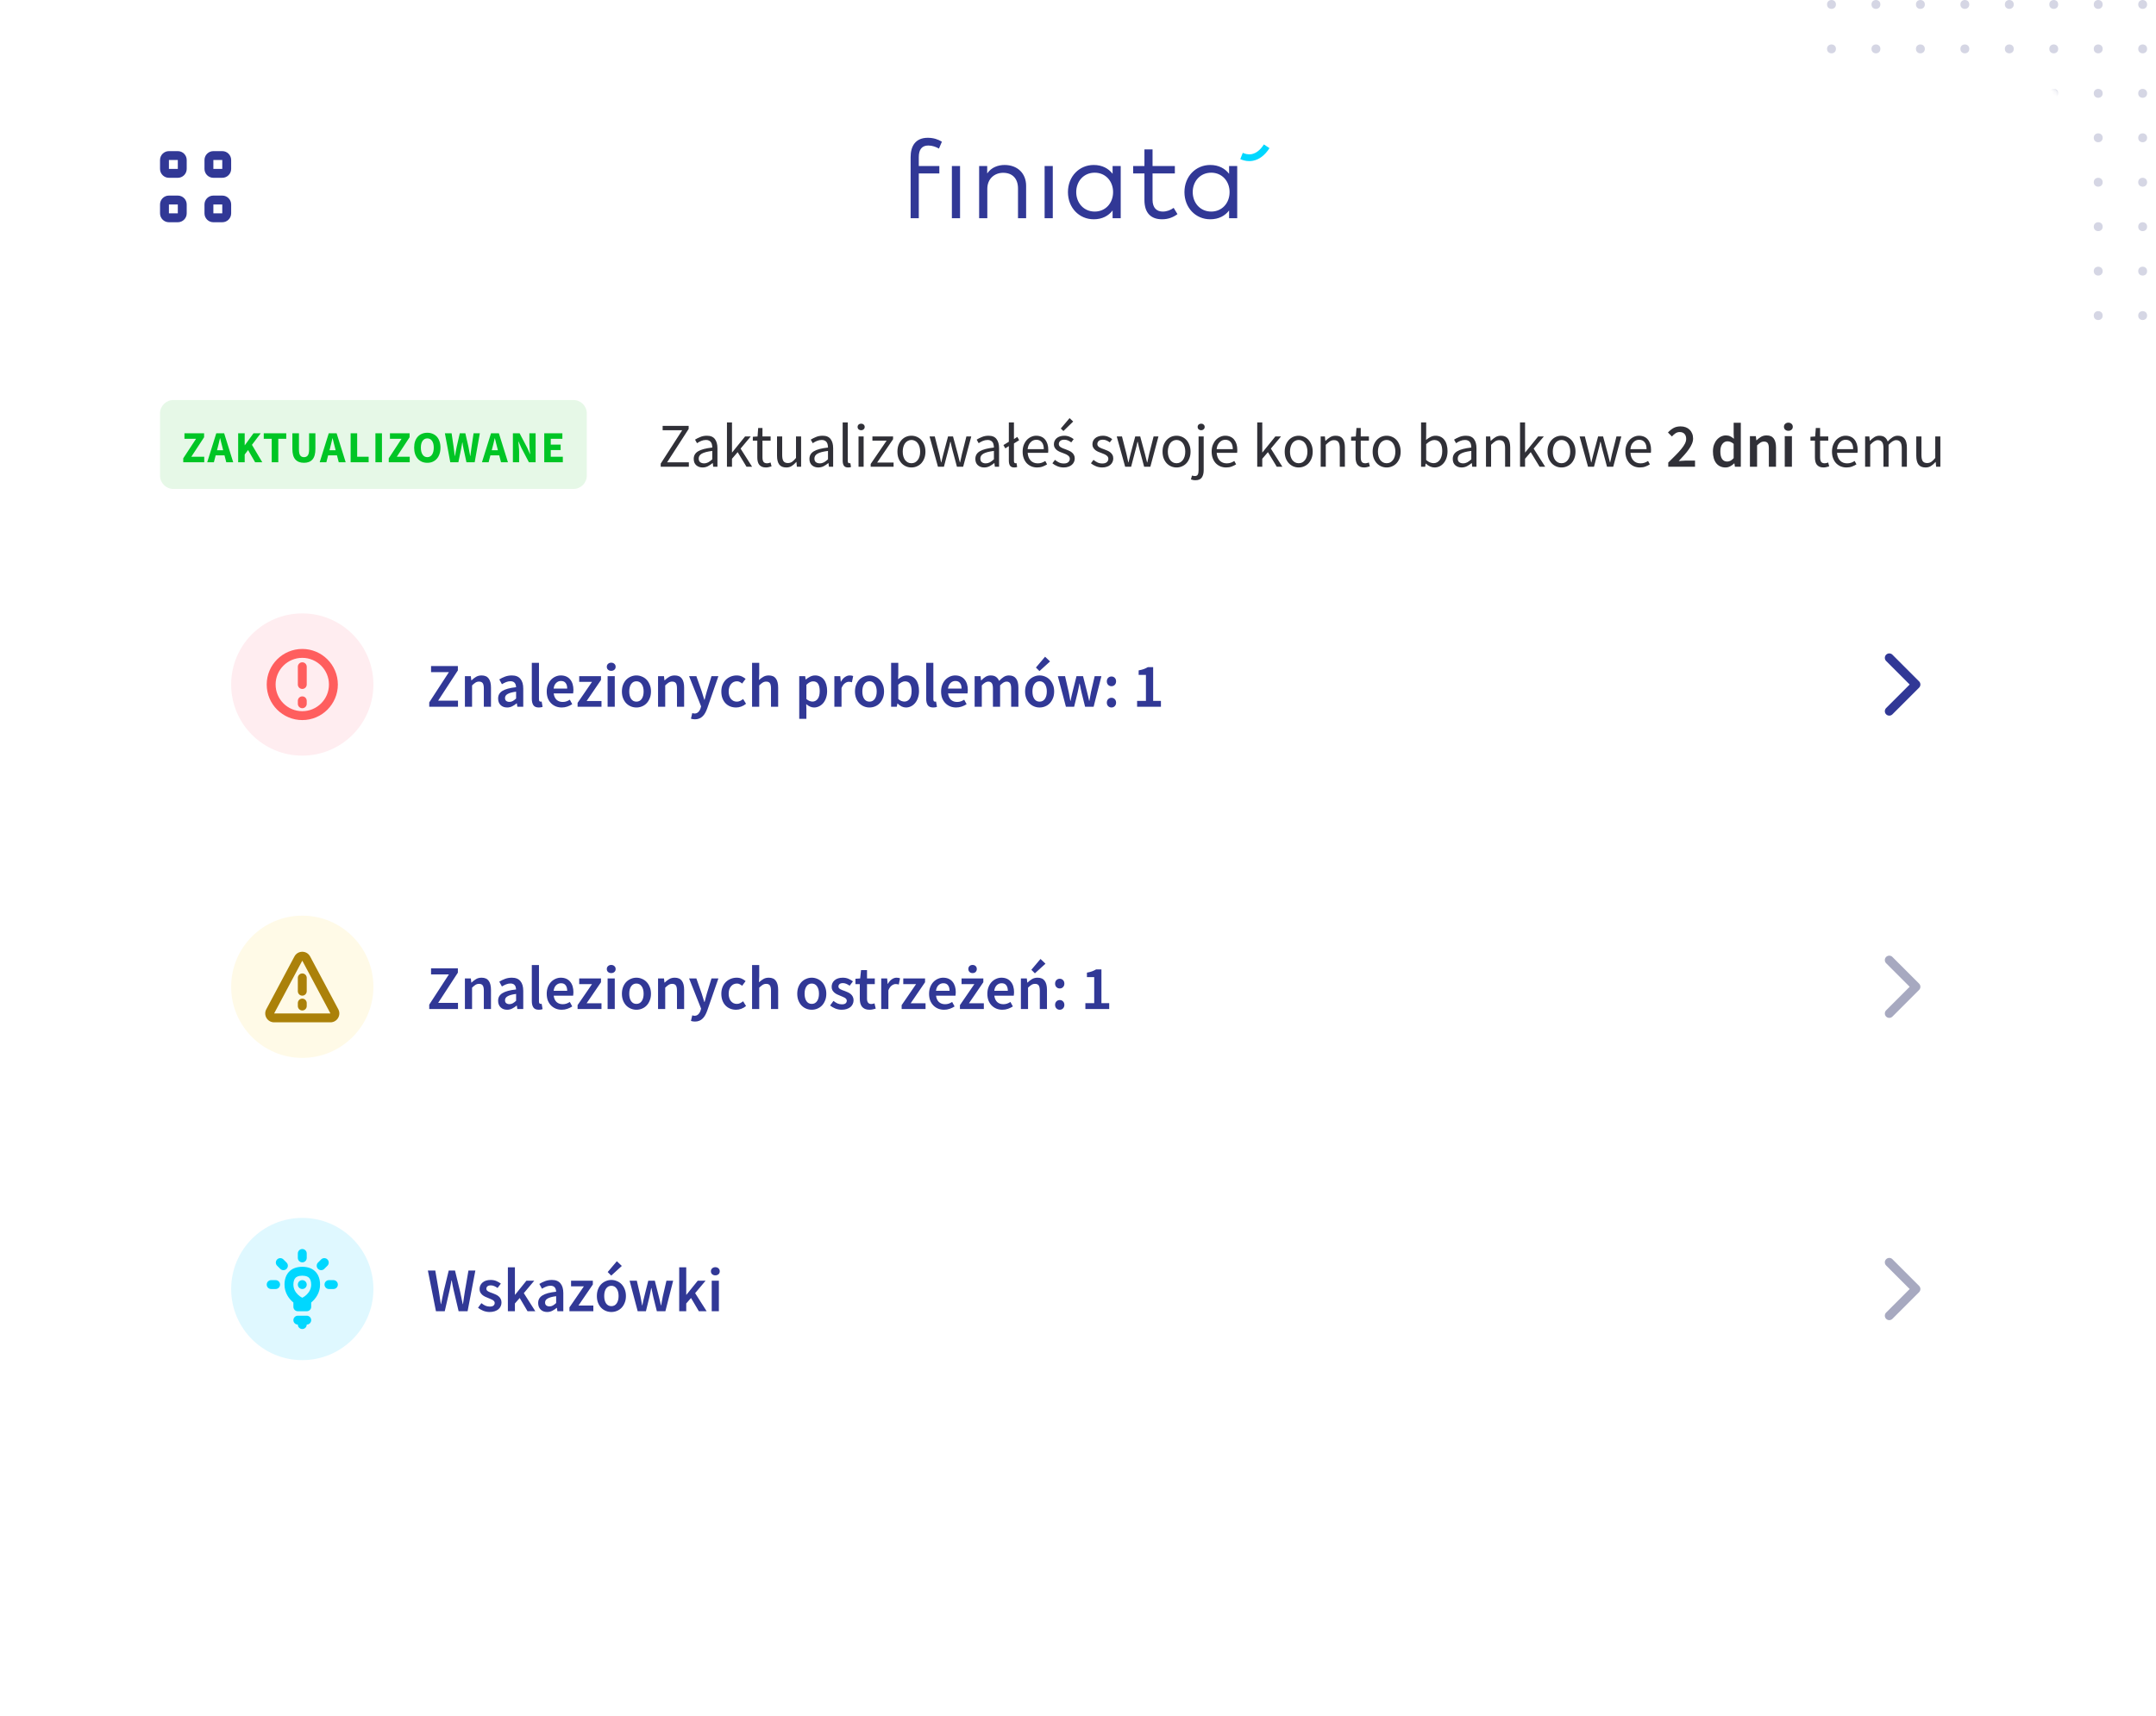 <svg width="485" height="386" viewBox="0 0 485 386" fill="none" xmlns="http://www.w3.org/2000/svg">
<ellipse cx="412" cy="1" rx="1" ry="1" fill="#D5D6E4"/>
<ellipse cx="421.998" cy="1" rx="1" ry="1" fill="#D5D6E4"/>
<ellipse cx="432" cy="1" rx="1" ry="1" fill="#D5D6E4"/>
<ellipse cx="441.999" cy="1" rx="1" ry="1" fill="#D5D6E4"/>
<ellipse cx="452.001" cy="1" rx="1" ry="1" fill="#D5D6E4"/>
<ellipse cx="461.999" cy="1" rx="1" ry="1" fill="#D5D6E4"/>
<ellipse cx="472.001" cy="1" rx="1" ry="1" fill="#D5D6E4"/>
<ellipse cx="481.999" cy="1" rx="1" ry="1" fill="#D5D6E4"/>
<ellipse cx="412" cy="10.999" rx="1" ry="1" fill="#D5D6E4"/>
<ellipse cx="421.998" cy="10.999" rx="1" ry="1" fill="#D5D6E4"/>
<ellipse cx="432" cy="10.999" rx="1" ry="1" fill="#D5D6E4"/>
<ellipse cx="441.999" cy="10.999" rx="1" ry="1" fill="#D5D6E4"/>
<ellipse cx="452.001" cy="10.999" rx="1" ry="1" fill="#D5D6E4"/>
<ellipse cx="461.999" cy="10.999" rx="1" ry="1" fill="#D5D6E4"/>
<ellipse cx="472.001" cy="10.999" rx="1" ry="1" fill="#D5D6E4"/>
<ellipse cx="481.999" cy="10.999" rx="1" ry="1" fill="#D5D6E4"/>
<ellipse cx="412" cy="21" rx="1" ry="1" fill="#D5D6E4"/>
<ellipse cx="421.998" cy="21" rx="1" ry="1" fill="#D5D6E4"/>
<ellipse cx="432" cy="21" rx="1" ry="1" fill="#D5D6E4"/>
<ellipse cx="441.999" cy="21" rx="1" ry="1" fill="#D5D6E4"/>
<ellipse cx="452.001" cy="21" rx="1" ry="1" fill="#D5D6E4"/>
<ellipse cx="461.999" cy="21" rx="1" ry="1" fill="#D5D6E4"/>
<ellipse cx="472.001" cy="21" rx="1" ry="1" fill="#D5D6E4"/>
<ellipse cx="481.999" cy="21" rx="1" ry="1" fill="#D5D6E4"/>
<ellipse cx="412" cy="31" rx="1" ry="1" fill="#D5D6E4"/>
<ellipse cx="421.998" cy="31" rx="1" ry="1" fill="#D5D6E4"/>
<ellipse cx="432" cy="31" rx="1" ry="1" fill="#D5D6E4"/>
<ellipse cx="441.999" cy="31" rx="1" ry="1" fill="#D5D6E4"/>
<ellipse cx="452.001" cy="31" rx="1" ry="1" fill="#D5D6E4"/>
<ellipse cx="461.999" cy="31" rx="1" ry="1" fill="#D5D6E4"/>
<ellipse cx="472.001" cy="31" rx="1" ry="1" fill="#D5D6E4"/>
<ellipse cx="481.999" cy="31" rx="1" ry="1" fill="#D5D6E4"/>
<ellipse cx="412" cy="40.999" rx="1" ry="1" fill="#D5D6E4"/>
<ellipse cx="421.998" cy="40.999" rx="1" ry="1" fill="#D5D6E4"/>
<ellipse cx="432" cy="40.999" rx="1" ry="1" fill="#D5D6E4"/>
<ellipse cx="441.999" cy="40.999" rx="1" ry="1" fill="#D5D6E4"/>
<ellipse cx="452.001" cy="40.999" rx="1" ry="1" fill="#D5D6E4"/>
<ellipse cx="461.999" cy="40.999" rx="1" ry="1" fill="#D5D6E4"/>
<ellipse cx="472.001" cy="40.999" rx="1" ry="1" fill="#D5D6E4"/>
<ellipse cx="481.999" cy="40.999" rx="1" ry="1" fill="#D5D6E4"/>
<ellipse cx="412" cy="50.999" rx="1" ry="1" fill="#D5D6E4"/>
<path fill-rule="evenodd" clip-rule="evenodd" d="M426.079 49.174C426.039 49.199 425.997 49.223 425.955 49.247C424.327 50.161 422.111 49.476 420.868 47.724L418.339 49.146C420.565 52.484 424.702 53.821 427.724 52.126C428.299 51.803 428.792 51.394 429.202 50.919L427.672 51.781L426.079 49.174ZM419.841 39.308C420.285 39.059 420.752 38.876 421.234 38.755L418.649 40.208C418.997 39.862 419.395 39.559 419.841 39.308Z" fill="#D5D6E4"/>
<ellipse cx="432" cy="50.999" rx="1" ry="1" fill="#D5D6E4"/>
<ellipse cx="441.999" cy="50.999" rx="1" ry="1" fill="#D5D6E4"/>
<ellipse cx="452.001" cy="50.999" rx="1" ry="1" fill="#D5D6E4"/>
<ellipse cx="461.999" cy="50.999" rx="1" ry="1" fill="#D5D6E4"/>
<ellipse cx="472.001" cy="50.999" rx="1" ry="1" fill="#D5D6E4"/>
<ellipse cx="481.999" cy="50.999" rx="1" ry="1" fill="#D5D6E4"/>
<ellipse cx="412" cy="60.999" rx="1" ry="1" fill="#D5D6E4"/>
<ellipse cx="421.998" cy="60.999" rx="1" ry="1" fill="#D5D6E4"/>
<ellipse cx="432" cy="60.999" rx="1" ry="1" fill="#D5D6E4"/>
<ellipse cx="441.999" cy="60.999" rx="1" ry="1" fill="#D5D6E4"/>
<ellipse cx="452.001" cy="60.999" rx="1" ry="1" fill="#D5D6E4"/>
<ellipse cx="461.999" cy="60.999" rx="1" ry="1" fill="#D5D6E4"/>
<ellipse cx="472.001" cy="60.999" rx="1" ry="1" fill="#D5D6E4"/>
<ellipse cx="481.999" cy="60.999" rx="1" ry="1" fill="#D5D6E4"/>
<ellipse cx="412" cy="70.999" rx="1" ry="1" fill="#D5D6E4"/>
<ellipse cx="421.998" cy="70.999" rx="1" ry="1" fill="#D5D6E4"/>
<ellipse cx="432" cy="70.999" rx="1" ry="1" fill="#D5D6E4"/>
<ellipse cx="441.999" cy="70.999" rx="1" ry="1" fill="#D5D6E4"/>
<ellipse cx="452.001" cy="70.999" rx="1" ry="1" fill="#D5D6E4"/>
<ellipse cx="461.999" cy="70.999" rx="1" ry="1" fill="#D5D6E4"/>
<ellipse cx="472.001" cy="70.999" rx="1" ry="1" fill="#D5D6E4"/>
<ellipse cx="481.999" cy="70.999" rx="1" ry="1" fill="#D5D6E4"/>
<g filter="url(#filter0_dd)">
<path d="M20 26C20 21.582 23.582 18 28 18H457C461.418 18 465 21.582 465 26V330C465 334.418 461.418 338 457 338H28C23.582 338 20 334.418 20 330V26Z" fill="white"/>
</g>
<mask id="mask0" mask-type="alpha" maskUnits="userSpaceOnUse" x="20" y="18" width="445" height="320">
<path d="M20 26C20 21.582 23.582 18 28 18H457C461.418 18 465 21.582 465 26V330C465 334.418 461.418 338 457 338H28C23.582 338 20 334.418 20 330V26Z" fill="white"/>
</mask>
<g mask="url(#mask0)">
<g filter="url(#filter1_d)">
<path d="M20 26C20 21.582 23.582 18 28 18H457C461.418 18 465 21.582 465 26V66H20V26Z" fill="white"/>
</g>
<path d="M272.466 38.851C274.882 38.851 276.599 40.737 276.599 43.218C276.599 45.712 274.882 47.598 272.466 47.598C270 47.598 268.307 45.65 268.307 43.218C268.307 40.799 269.976 38.851 272.466 38.851ZM278.315 37.352H276.489V39.101C275.569 37.909 274.158 37.116 272.245 37.116C268.982 37.116 266.445 39.695 266.445 43.218C266.445 46.755 268.982 49.334 272.245 49.334C274.158 49.334 275.569 48.553 276.489 47.35V49.098H278.315V37.352ZM264.287 37.352H259.271V33.617H257.445V37.352H254.906V39.025H257.445V44.993C257.445 47.945 258.928 49.334 261.429 49.334C262.852 49.334 264.005 48.838 264.875 48.168L264.017 46.767C263.342 47.263 262.472 47.598 261.576 47.598C260.227 47.598 259.271 46.792 259.271 44.956V39.025H264.287V37.352V37.352ZM246.26 38.851C248.676 38.851 250.393 40.737 250.393 43.218C250.393 45.712 248.676 47.598 246.26 47.598C243.794 47.598 242.101 45.65 242.101 43.218C242.101 40.799 243.77 38.851 246.26 38.851ZM252.109 37.352H250.283V39.101C249.363 37.909 247.952 37.116 246.039 37.116C242.776 37.116 240.239 39.695 240.239 43.218C240.239 46.755 242.776 49.334 246.039 49.334C247.952 49.334 249.363 48.553 250.283 47.35V49.098H252.109V37.352ZM236.828 37.352H234.99V49.098H236.828V37.352ZM225.988 37.116C224.565 37.116 223.019 37.624 222.075 39.025V37.352H220.261V49.098H222.099V42.474C222.099 40.24 223.706 38.876 225.656 38.876C227.779 38.876 229.005 40.191 229.005 42.424V49.098H230.831V41.816C230.831 38.975 228.858 37.116 225.988 37.116ZM215.967 37.352H214.129V49.098H215.967V37.352ZM211.309 37.352H206.685V35.341C206.685 33.703 207.335 32.735 208.831 32.735C209.714 32.735 210.597 33.058 211.223 33.43L211.885 31.88C211.063 31.372 210.021 31 208.709 31C205.962 31 204.847 32.834 204.847 35.341V37.352V39.025V49.098H206.685V39.025H211.309V37.352Z" fill="#313896"/>
<path d="M285.577 33.333L284.321 32.495C283.506 33.744 282.584 34.477 281.579 34.672C280.724 34.839 279.978 34.577 279.569 34.38L279.005 35.793C279.479 36.011 280.186 36.247 281.024 36.247C281.283 36.247 281.555 36.225 281.836 36.172C283.264 35.903 284.523 34.948 285.577 33.333Z" fill="#00D7FF"/>
<path fill-rule="evenodd" clip-rule="evenodd" d="M38 34C36.895 34 36 34.896 36 36V38C36 39.105 36.895 40 38 40H40C41.105 40 42 39.105 42 38V36C42 34.896 41.105 34 40 34H38ZM38 36H40V38H38V36ZM48 34C46.895 34 46 34.896 46 36V38C46 39.105 46.895 40 48 40H50C51.105 40 52 39.105 52 38V36C52 34.896 51.105 34 50 34H48ZM48 36H50V38H48V36ZM36 46C36 44.896 36.895 44 38 44H40C41.105 44 42 44.896 42 46V48C42 49.105 41.105 50 40 50H38C36.895 50 36 49.105 36 48V46ZM40 46H38V48H40V46ZM48 44C46.895 44 46 44.896 46 46V48C46 49.105 46.895 50 48 50H50C51.105 50 52 49.105 52 48V46C52 44.896 51.105 44 50 44H48ZM48 46H50V48H48V46Z" fill="#313896"/>
</g>
<path d="M20 222H465V386H20V222Z" fill="url(#paint0_linear)"/>
<path d="M148.63 105V104.3L153.46 96.796H149.064V95.816H154.916V96.502L150.072 104.006H154.958V105H148.63ZM158.044 105.168C157.475 105.168 156.999 105 156.616 104.664C156.243 104.328 156.056 103.852 156.056 103.236C156.056 102.489 156.387 101.92 157.05 101.528C157.713 101.127 158.772 100.847 160.228 100.688C160.228 100.473 160.205 100.263 160.158 100.058C160.121 99.853 160.051 99.671 159.948 99.512C159.845 99.353 159.701 99.228 159.514 99.134C159.337 99.031 159.108 98.98 158.828 98.98C158.436 98.98 158.067 99.055 157.722 99.204C157.377 99.353 157.069 99.522 156.798 99.708L156.35 98.91C156.667 98.705 157.055 98.509 157.512 98.322C157.969 98.126 158.473 98.028 159.024 98.028C159.855 98.028 160.457 98.285 160.83 98.798C161.203 99.302 161.39 99.979 161.39 100.828V105H160.438L160.34 104.188H160.298C159.971 104.459 159.621 104.692 159.248 104.888C158.875 105.075 158.473 105.168 158.044 105.168ZM158.38 104.244C158.707 104.244 159.015 104.169 159.304 104.02C159.593 103.861 159.901 103.633 160.228 103.334V101.444C159.659 101.519 159.178 101.607 158.786 101.71C158.403 101.813 158.091 101.934 157.848 102.074C157.615 102.214 157.442 102.377 157.33 102.564C157.227 102.741 157.176 102.937 157.176 103.152C157.176 103.544 157.293 103.824 157.526 103.992C157.759 104.16 158.044 104.244 158.38 104.244ZM163.531 105V95.032H164.665V101.78H164.707L167.605 98.196H168.879L166.597 100.926L169.187 105H167.927L165.939 101.724L164.665 103.208V105H163.531ZM172.304 105.168C171.94 105.168 171.632 105.112 171.38 105C171.137 104.888 170.936 104.734 170.778 104.538C170.628 104.342 170.521 104.104 170.456 103.824C170.39 103.544 170.358 103.236 170.358 102.9V99.134H169.35V98.266L170.414 98.196L170.554 96.292H171.52V98.196H173.354V99.134H171.52V102.914C171.52 103.334 171.594 103.661 171.744 103.894C171.902 104.118 172.178 104.23 172.57 104.23C172.691 104.23 172.822 104.211 172.962 104.174C173.102 104.137 173.228 104.095 173.34 104.048L173.564 104.916C173.377 104.981 173.172 105.037 172.948 105.084C172.733 105.14 172.518 105.168 172.304 105.168ZM176.88 105.168C176.152 105.168 175.62 104.944 175.284 104.496C174.957 104.048 174.794 103.385 174.794 102.508V98.196H175.956V102.354C175.956 102.998 176.054 103.465 176.25 103.754C176.455 104.034 176.782 104.174 177.23 104.174C177.585 104.174 177.897 104.085 178.168 103.908C178.439 103.721 178.737 103.427 179.064 103.026V98.196H180.212V105H179.26L179.162 103.936H179.12C178.803 104.309 178.467 104.608 178.112 104.832C177.767 105.056 177.356 105.168 176.88 105.168ZM184.075 105.168C183.506 105.168 183.03 105 182.647 104.664C182.274 104.328 182.087 103.852 182.087 103.236C182.087 102.489 182.419 101.92 183.081 101.528C183.744 101.127 184.803 100.847 186.259 100.688C186.259 100.473 186.236 100.263 186.189 100.058C186.152 99.853 186.082 99.671 185.979 99.512C185.877 99.353 185.732 99.228 185.545 99.134C185.368 99.031 185.139 98.98 184.859 98.98C184.467 98.98 184.099 99.055 183.753 99.204C183.408 99.353 183.1 99.522 182.829 99.708L182.381 98.91C182.699 98.705 183.086 98.509 183.543 98.322C184.001 98.126 184.505 98.028 185.055 98.028C185.886 98.028 186.488 98.285 186.861 98.798C187.235 99.302 187.421 99.979 187.421 100.828V105H186.469L186.371 104.188H186.329C186.003 104.459 185.653 104.692 185.279 104.888C184.906 105.075 184.505 105.168 184.075 105.168ZM184.411 104.244C184.738 104.244 185.046 104.169 185.335 104.02C185.625 103.861 185.933 103.633 186.259 103.334V101.444C185.69 101.519 185.209 101.607 184.817 101.71C184.435 101.813 184.122 101.934 183.879 102.074C183.646 102.214 183.473 102.377 183.361 102.564C183.259 102.741 183.207 102.937 183.207 103.152C183.207 103.544 183.324 103.824 183.557 103.992C183.791 104.16 184.075 104.244 184.411 104.244ZM190.78 105.168C190.341 105.168 190.029 105.037 189.842 104.776C189.655 104.515 189.562 104.132 189.562 103.628V95.032H190.71V103.712C190.71 103.899 190.743 104.029 190.808 104.104C190.873 104.179 190.948 104.216 191.032 104.216C191.069 104.216 191.102 104.216 191.13 104.216C191.167 104.216 191.219 104.207 191.284 104.188L191.438 105.056C191.363 105.093 191.275 105.121 191.172 105.14C191.069 105.159 190.939 105.168 190.78 105.168ZM193.13 105V98.196H194.278V105H193.13ZM193.718 96.796C193.494 96.796 193.303 96.726 193.144 96.586C192.995 96.446 192.92 96.269 192.92 96.054C192.92 95.83 192.995 95.653 193.144 95.522C193.303 95.382 193.494 95.312 193.718 95.312C193.942 95.312 194.129 95.382 194.278 95.522C194.437 95.653 194.516 95.83 194.516 96.054C194.516 96.269 194.437 96.446 194.278 96.586C194.129 96.726 193.942 96.796 193.718 96.796ZM195.862 105V104.384L199.446 99.134H196.254V98.196H200.902V98.812L197.318 104.062H201.014V105H195.862ZM205.032 105.168C204.612 105.168 204.211 105.089 203.828 104.93C203.455 104.771 203.124 104.543 202.834 104.244C202.545 103.936 202.312 103.563 202.134 103.124C201.966 102.676 201.882 102.172 201.882 101.612C201.882 101.043 201.966 100.539 202.134 100.1C202.312 99.652 202.545 99.274 202.834 98.966C203.124 98.658 203.455 98.425 203.828 98.266C204.211 98.108 204.612 98.028 205.032 98.028C205.452 98.028 205.849 98.108 206.222 98.266C206.605 98.425 206.941 98.658 207.23 98.966C207.52 99.274 207.748 99.652 207.916 100.1C208.094 100.539 208.182 101.043 208.182 101.612C208.182 102.172 208.094 102.676 207.916 103.124C207.748 103.563 207.52 103.936 207.23 104.244C206.941 104.543 206.605 104.771 206.222 104.93C205.849 105.089 205.452 105.168 205.032 105.168ZM205.032 104.216C205.322 104.216 205.588 104.155 205.83 104.034C206.073 103.903 206.278 103.726 206.446 103.502C206.624 103.269 206.759 102.993 206.852 102.676C206.946 102.359 206.992 102.004 206.992 101.612C206.992 101.22 206.946 100.865 206.852 100.548C206.759 100.221 206.624 99.942 206.446 99.708C206.278 99.475 206.073 99.297 205.83 99.176C205.588 99.046 205.322 98.98 205.032 98.98C204.743 98.98 204.477 99.046 204.234 99.176C203.992 99.297 203.782 99.475 203.604 99.708C203.436 99.942 203.306 100.221 203.212 100.548C203.119 100.865 203.072 101.22 203.072 101.612C203.072 102.004 203.119 102.359 203.212 102.676C203.306 102.993 203.436 103.269 203.604 103.502C203.782 103.726 203.992 103.903 204.234 104.034C204.477 104.155 204.743 104.216 205.032 104.216ZM210.997 105L209.107 98.196H210.283L211.291 102.13C211.366 102.457 211.436 102.774 211.501 103.082C211.567 103.39 211.632 103.703 211.697 104.02H211.753C211.828 103.703 211.903 103.39 211.977 103.082C212.052 102.765 212.131 102.447 212.215 102.13L213.265 98.196H214.385L215.449 102.13C215.533 102.457 215.613 102.774 215.687 103.082C215.771 103.39 215.851 103.703 215.925 104.02H215.981C216.056 103.703 216.126 103.39 216.191 103.082C216.257 102.774 216.327 102.457 216.401 102.13L217.395 98.196H218.487L216.667 105H215.267L214.287 101.346C214.203 101.019 214.124 100.697 214.049 100.38C213.984 100.063 213.909 99.731 213.825 99.386H213.769C213.695 99.731 213.62 100.067 213.545 100.394C213.471 100.711 213.387 101.033 213.293 101.36L212.341 105H210.997ZM221.4 105.168C220.83 105.168 220.354 105 219.972 104.664C219.598 104.328 219.412 103.852 219.412 103.236C219.412 102.489 219.743 101.92 220.406 101.528C221.068 101.127 222.128 100.847 223.584 100.688C223.584 100.473 223.56 100.263 223.514 100.058C223.476 99.853 223.406 99.671 223.304 99.512C223.201 99.353 223.056 99.228 222.87 99.134C222.692 99.031 222.464 98.98 222.184 98.98C221.792 98.98 221.423 99.055 221.078 99.204C220.732 99.353 220.424 99.522 220.154 99.708L219.706 98.91C220.023 98.705 220.41 98.509 220.868 98.322C221.325 98.126 221.829 98.028 222.38 98.028C223.21 98.028 223.812 98.285 224.186 98.798C224.559 99.302 224.746 99.979 224.746 100.828V105H223.794L223.696 104.188H223.654C223.327 104.459 222.977 104.692 222.604 104.888C222.23 105.075 221.829 105.168 221.4 105.168ZM221.736 104.244C222.062 104.244 222.37 104.169 222.66 104.02C222.949 103.861 223.257 103.633 223.584 103.334V101.444C223.014 101.519 222.534 101.607 222.142 101.71C221.759 101.813 221.446 101.934 221.204 102.074C220.97 102.214 220.798 102.377 220.686 102.564C220.583 102.741 220.532 102.937 220.532 103.152C220.532 103.544 220.648 103.824 220.882 103.992C221.115 104.16 221.4 104.244 221.736 104.244ZM228.16 105.168C227.722 105.168 227.409 105.037 227.222 104.776C227.036 104.515 226.942 104.132 226.942 103.628V100.366L226.144 100.87L225.724 100.128L226.942 99.386V95.032H228.09V98.784L228.846 98.294L229.266 99.036L228.09 99.764V103.712C228.09 103.899 228.123 104.029 228.188 104.104C228.254 104.179 228.328 104.216 228.412 104.216C228.45 104.216 228.482 104.216 228.51 104.216C228.548 104.216 228.599 104.207 228.664 104.188L228.818 105.056C228.744 105.093 228.655 105.121 228.552 105.14C228.45 105.159 228.319 105.168 228.16 105.168ZM233.308 105.168C232.851 105.168 232.422 105.089 232.02 104.93C231.628 104.762 231.283 104.529 230.984 104.23C230.695 103.922 230.466 103.549 230.298 103.11C230.13 102.671 230.046 102.172 230.046 101.612C230.046 101.052 230.13 100.553 230.298 100.114C230.476 99.666 230.704 99.288 230.984 98.98C231.274 98.672 231.6 98.439 231.964 98.28C232.328 98.112 232.706 98.028 233.098 98.028C233.528 98.028 233.91 98.103 234.246 98.252C234.592 98.401 234.876 98.616 235.1 98.896C235.334 99.176 235.511 99.512 235.632 99.904C235.754 100.296 235.814 100.735 235.814 101.22C235.814 101.341 235.81 101.463 235.8 101.584C235.8 101.696 235.791 101.794 235.772 101.878H231.18C231.227 102.606 231.451 103.185 231.852 103.614C232.263 104.034 232.795 104.244 233.448 104.244C233.775 104.244 234.074 104.197 234.344 104.104C234.624 104.001 234.89 103.871 235.142 103.712L235.548 104.468C235.25 104.655 234.918 104.818 234.554 104.958C234.19 105.098 233.775 105.168 233.308 105.168ZM231.166 101.052H234.806C234.806 100.361 234.657 99.839 234.358 99.484C234.069 99.12 233.658 98.938 233.126 98.938C232.884 98.938 232.65 98.985 232.426 99.078C232.212 99.171 232.016 99.311 231.838 99.498C231.661 99.675 231.512 99.895 231.39 100.156C231.278 100.417 231.204 100.716 231.166 101.052ZM239.274 105.168C238.788 105.168 238.326 105.079 237.888 104.902C237.449 104.725 237.066 104.501 236.74 104.23L237.314 103.46C237.612 103.703 237.916 103.899 238.224 104.048C238.541 104.197 238.905 104.272 239.316 104.272C239.764 104.272 240.1 104.169 240.324 103.964C240.548 103.759 240.66 103.507 240.66 103.208C240.66 103.031 240.613 102.877 240.52 102.746C240.426 102.615 240.305 102.503 240.156 102.41C240.016 102.307 239.852 102.219 239.666 102.144C239.479 102.069 239.292 101.995 239.106 101.92C238.863 101.836 238.62 101.743 238.378 101.64C238.135 101.528 237.916 101.397 237.72 101.248C237.533 101.089 237.379 100.907 237.258 100.702C237.136 100.497 237.076 100.249 237.076 99.96C237.076 99.689 237.127 99.438 237.23 99.204C237.342 98.962 237.496 98.756 237.692 98.588C237.897 98.411 238.144 98.275 238.434 98.182C238.723 98.079 239.05 98.028 239.414 98.028C239.843 98.028 240.235 98.103 240.59 98.252C240.954 98.401 241.266 98.584 241.528 98.798L240.982 99.526C240.748 99.349 240.506 99.204 240.254 99.092C240.002 98.98 239.726 98.924 239.428 98.924C238.998 98.924 238.681 99.022 238.476 99.218C238.28 99.414 238.182 99.643 238.182 99.904C238.182 100.063 238.224 100.203 238.308 100.324C238.392 100.436 238.504 100.539 238.644 100.632C238.784 100.716 238.942 100.795 239.12 100.87C239.306 100.935 239.498 101.005 239.694 101.08C239.936 101.173 240.179 101.271 240.422 101.374C240.674 101.477 240.898 101.607 241.094 101.766C241.29 101.915 241.448 102.102 241.57 102.326C241.7 102.55 241.766 102.821 241.766 103.138C241.766 103.418 241.71 103.679 241.598 103.922C241.495 104.165 241.336 104.379 241.122 104.566C240.916 104.753 240.655 104.897 240.338 105C240.03 105.112 239.675 105.168 239.274 105.168ZM239.218 96.978L238.63 96.404L240.604 94.066L241.416 94.836L239.218 96.978ZM247.942 105.168C247.456 105.168 246.994 105.079 246.556 104.902C246.117 104.725 245.734 104.501 245.408 104.23L245.982 103.46C246.28 103.703 246.584 103.899 246.892 104.048C247.209 104.197 247.573 104.272 247.984 104.272C248.432 104.272 248.768 104.169 248.992 103.964C249.216 103.759 249.328 103.507 249.328 103.208C249.328 103.031 249.281 102.877 249.188 102.746C249.094 102.615 248.973 102.503 248.824 102.41C248.684 102.307 248.52 102.219 248.334 102.144C248.147 102.069 247.96 101.995 247.774 101.92C247.531 101.836 247.288 101.743 247.046 101.64C246.803 101.528 246.584 101.397 246.388 101.248C246.201 101.089 246.047 100.907 245.926 100.702C245.804 100.497 245.744 100.249 245.744 99.96C245.744 99.689 245.795 99.438 245.898 99.204C246.01 98.962 246.164 98.756 246.36 98.588C246.565 98.411 246.812 98.275 247.102 98.182C247.391 98.079 247.718 98.028 248.082 98.028C248.511 98.028 248.903 98.103 249.258 98.252C249.622 98.401 249.934 98.584 250.196 98.798L249.65 99.526C249.416 99.349 249.174 99.204 248.922 99.092C248.67 98.98 248.394 98.924 248.096 98.924C247.666 98.924 247.349 99.022 247.144 99.218C246.948 99.414 246.85 99.643 246.85 99.904C246.85 100.063 246.892 100.203 246.976 100.324C247.06 100.436 247.172 100.539 247.312 100.632C247.452 100.716 247.61 100.795 247.788 100.87C247.974 100.935 248.166 101.005 248.362 101.08C248.604 101.173 248.847 101.271 249.09 101.374C249.342 101.477 249.566 101.607 249.762 101.766C249.958 101.915 250.116 102.102 250.238 102.326C250.368 102.55 250.434 102.821 250.434 103.138C250.434 103.418 250.378 103.679 250.266 103.922C250.163 104.165 250.004 104.379 249.79 104.566C249.584 104.753 249.323 104.897 249.006 105C248.698 105.112 248.343 105.168 247.942 105.168ZM253.107 105L251.217 98.196H252.393L253.401 102.13C253.476 102.457 253.546 102.774 253.611 103.082C253.676 103.39 253.742 103.703 253.807 104.02H253.863C253.938 103.703 254.012 103.39 254.087 103.082C254.162 102.765 254.241 102.447 254.325 102.13L255.375 98.196H256.495L257.559 102.13C257.643 102.457 257.722 102.774 257.797 103.082C257.881 103.39 257.96 103.703 258.035 104.02H258.091C258.166 103.703 258.236 103.39 258.301 103.082C258.366 102.774 258.436 102.457 258.511 102.13L259.505 98.196H260.597L258.777 105H257.377L256.397 101.346C256.313 101.019 256.234 100.697 256.159 100.38C256.094 100.063 256.019 99.731 255.935 99.386H255.879C255.804 99.731 255.73 100.067 255.655 100.394C255.58 100.711 255.496 101.033 255.403 101.36L254.451 105H253.107ZM264.669 105.168C264.249 105.168 263.848 105.089 263.465 104.93C263.092 104.771 262.76 104.543 262.471 104.244C262.182 103.936 261.948 103.563 261.771 103.124C261.603 102.676 261.519 102.172 261.519 101.612C261.519 101.043 261.603 100.539 261.771 100.1C261.948 99.652 262.182 99.274 262.471 98.966C262.76 98.658 263.092 98.425 263.465 98.266C263.848 98.108 264.249 98.028 264.669 98.028C265.089 98.028 265.486 98.108 265.859 98.266C266.242 98.425 266.578 98.658 266.867 98.966C267.156 99.274 267.385 99.652 267.553 100.1C267.73 100.539 267.819 101.043 267.819 101.612C267.819 102.172 267.73 102.676 267.553 103.124C267.385 103.563 267.156 103.936 266.867 104.244C266.578 104.543 266.242 104.771 265.859 104.93C265.486 105.089 265.089 105.168 264.669 105.168ZM264.669 104.216C264.958 104.216 265.224 104.155 265.467 104.034C265.71 103.903 265.915 103.726 266.083 103.502C266.26 103.269 266.396 102.993 266.489 102.676C266.582 102.359 266.629 102.004 266.629 101.612C266.629 101.22 266.582 100.865 266.489 100.548C266.396 100.221 266.26 99.942 266.083 99.708C265.915 99.475 265.71 99.297 265.467 99.176C265.224 99.046 264.958 98.98 264.669 98.98C264.38 98.98 264.114 99.046 263.871 99.176C263.628 99.297 263.418 99.475 263.241 99.708C263.073 99.942 262.942 100.221 262.849 100.548C262.756 100.865 262.709 101.22 262.709 101.612C262.709 102.004 262.756 102.359 262.849 102.676C262.942 102.993 263.073 103.269 263.241 103.502C263.418 103.726 263.628 103.903 263.871 104.034C264.114 104.155 264.38 104.216 264.669 104.216ZM268.911 108.038C268.696 108.038 268.505 108.019 268.337 107.982C268.169 107.945 268.024 107.903 267.903 107.856L268.141 106.988C268.225 107.016 268.323 107.039 268.435 107.058C268.547 107.086 268.664 107.1 268.785 107.1C269.121 107.1 269.345 106.983 269.457 106.75C269.569 106.517 269.625 106.19 269.625 105.77V98.196H270.773V105.77C270.773 106.461 270.633 107.011 270.353 107.422C270.073 107.833 269.592 108.038 268.911 108.038ZM270.213 96.796C269.989 96.796 269.798 96.726 269.639 96.586C269.49 96.446 269.415 96.269 269.415 96.054C269.415 95.83 269.49 95.653 269.639 95.522C269.798 95.382 269.989 95.312 270.213 95.312C270.428 95.312 270.61 95.382 270.759 95.522C270.918 95.653 270.997 95.83 270.997 96.054C270.997 96.269 270.918 96.446 270.759 96.586C270.61 96.726 270.428 96.796 270.213 96.796ZM275.828 105.168C275.371 105.168 274.941 105.089 274.54 104.93C274.148 104.762 273.803 104.529 273.504 104.23C273.215 103.922 272.986 103.549 272.818 103.11C272.65 102.671 272.566 102.172 272.566 101.612C272.566 101.052 272.65 100.553 272.818 100.114C272.995 99.666 273.224 99.288 273.504 98.98C273.793 98.672 274.12 98.439 274.484 98.28C274.848 98.112 275.226 98.028 275.618 98.028C276.047 98.028 276.43 98.103 276.766 98.252C277.111 98.401 277.396 98.616 277.62 98.896C277.853 99.176 278.031 99.512 278.152 99.904C278.273 100.296 278.334 100.735 278.334 101.22C278.334 101.341 278.329 101.463 278.32 101.584C278.32 101.696 278.311 101.794 278.292 101.878H273.7C273.747 102.606 273.971 103.185 274.372 103.614C274.783 104.034 275.315 104.244 275.968 104.244C276.295 104.244 276.593 104.197 276.864 104.104C277.144 104.001 277.41 103.871 277.662 103.712L278.068 104.468C277.769 104.655 277.438 104.818 277.074 104.958C276.71 105.098 276.295 105.168 275.828 105.168ZM273.686 101.052H277.326C277.326 100.361 277.177 99.839 276.878 99.484C276.589 99.12 276.178 98.938 275.646 98.938C275.403 98.938 275.17 98.985 274.946 99.078C274.731 99.171 274.535 99.311 274.358 99.498C274.181 99.675 274.031 99.895 273.91 100.156C273.798 100.417 273.723 100.716 273.686 101.052ZM282.818 105V95.032H283.952V101.78H283.994L286.892 98.196H288.166L285.884 100.926L288.474 105H287.214L285.226 101.724L283.952 103.208V105H282.818ZM292.149 105.168C291.729 105.168 291.328 105.089 290.945 104.93C290.572 104.771 290.241 104.543 289.951 104.244C289.662 103.936 289.429 103.563 289.251 103.124C289.083 102.676 288.999 102.172 288.999 101.612C288.999 101.043 289.083 100.539 289.251 100.1C289.429 99.652 289.662 99.274 289.951 98.966C290.241 98.658 290.572 98.425 290.945 98.266C291.328 98.108 291.729 98.028 292.149 98.028C292.569 98.028 292.966 98.108 293.339 98.266C293.722 98.425 294.058 98.658 294.347 98.966C294.637 99.274 294.865 99.652 295.033 100.1C295.211 100.539 295.299 101.043 295.299 101.612C295.299 102.172 295.211 102.676 295.033 103.124C294.865 103.563 294.637 103.936 294.347 104.244C294.058 104.543 293.722 104.771 293.339 104.93C292.966 105.089 292.569 105.168 292.149 105.168ZM292.149 104.216C292.439 104.216 292.705 104.155 292.947 104.034C293.19 103.903 293.395 103.726 293.563 103.502C293.741 103.269 293.876 102.993 293.969 102.676C294.063 102.359 294.109 102.004 294.109 101.612C294.109 101.22 294.063 100.865 293.969 100.548C293.876 100.221 293.741 99.942 293.563 99.708C293.395 99.475 293.19 99.297 292.947 99.176C292.705 99.046 292.439 98.98 292.149 98.98C291.86 98.98 291.594 99.046 291.351 99.176C291.109 99.297 290.899 99.475 290.721 99.708C290.553 99.942 290.423 100.221 290.329 100.548C290.236 100.865 290.189 101.22 290.189 101.612C290.189 102.004 290.236 102.359 290.329 102.676C290.423 102.993 290.553 103.269 290.721 103.502C290.899 103.726 291.109 103.903 291.351 104.034C291.594 104.155 291.86 104.216 292.149 104.216ZM297.091 105V98.196H298.043L298.141 99.176H298.183C298.51 98.85 298.851 98.579 299.205 98.364C299.569 98.14 299.989 98.028 300.465 98.028C301.184 98.028 301.707 98.252 302.033 98.7C302.369 99.148 302.537 99.811 302.537 100.688V105H301.389V100.842C301.389 100.198 301.287 99.736 301.081 99.456C300.876 99.167 300.549 99.022 300.101 99.022C299.747 99.022 299.434 99.111 299.163 99.288C298.893 99.466 298.585 99.727 298.239 100.072V105H297.091ZM306.89 105.168C306.526 105.168 306.218 105.112 305.966 105C305.723 104.888 305.522 104.734 305.364 104.538C305.214 104.342 305.107 104.104 305.042 103.824C304.976 103.544 304.944 103.236 304.944 102.9V99.134H303.936V98.266L305 98.196L305.14 96.292H306.106V98.196H307.94V99.134H306.106V102.914C306.106 103.334 306.18 103.661 306.33 103.894C306.488 104.118 306.764 104.23 307.156 104.23C307.277 104.23 307.408 104.211 307.548 104.174C307.688 104.137 307.814 104.095 307.926 104.048L308.15 104.916C307.963 104.981 307.758 105.037 307.534 105.084C307.319 105.14 307.104 105.168 306.89 105.168ZM311.933 105.168C311.513 105.168 311.111 105.089 310.729 104.93C310.355 104.771 310.024 104.543 309.735 104.244C309.445 103.936 309.212 103.563 309.035 103.124C308.867 102.676 308.783 102.172 308.783 101.612C308.783 101.043 308.867 100.539 309.035 100.1C309.212 99.652 309.445 99.274 309.735 98.966C310.024 98.658 310.355 98.425 310.729 98.266C311.111 98.108 311.513 98.028 311.933 98.028C312.353 98.028 312.749 98.108 313.123 98.266C313.505 98.425 313.841 98.658 314.131 98.966C314.42 99.274 314.649 99.652 314.817 100.1C314.994 100.539 315.083 101.043 315.083 101.612C315.083 102.172 314.994 102.676 314.817 103.124C314.649 103.563 314.42 103.936 314.131 104.244C313.841 104.543 313.505 104.771 313.123 104.93C312.749 105.089 312.353 105.168 311.933 105.168ZM311.933 104.216C312.222 104.216 312.488 104.155 312.731 104.034C312.973 103.903 313.179 103.726 313.347 103.502C313.524 103.269 313.659 102.993 313.753 102.676C313.846 102.359 313.893 102.004 313.893 101.612C313.893 101.22 313.846 100.865 313.753 100.548C313.659 100.221 313.524 99.942 313.347 99.708C313.179 99.475 312.973 99.297 312.731 99.176C312.488 99.046 312.222 98.98 311.933 98.98C311.643 98.98 311.377 99.046 311.135 99.176C310.892 99.297 310.682 99.475 310.505 99.708C310.337 99.942 310.206 100.221 310.113 100.548C310.019 100.865 309.973 101.22 309.973 101.612C309.973 102.004 310.019 102.359 310.113 102.676C310.206 102.993 310.337 103.269 310.505 103.502C310.682 103.726 310.892 103.903 311.135 104.034C311.377 104.155 311.643 104.216 311.933 104.216ZM322.687 105.168C322.37 105.168 322.039 105.093 321.693 104.944C321.357 104.785 321.04 104.571 320.741 104.3H320.699L320.601 105H319.677V95.032H320.825V97.748L320.797 98.98C321.105 98.71 321.441 98.486 321.805 98.308C322.169 98.121 322.543 98.028 322.925 98.028C323.364 98.028 323.751 98.112 324.087 98.28C324.423 98.439 324.703 98.672 324.927 98.98C325.161 99.279 325.333 99.643 325.445 100.072C325.567 100.492 325.627 100.963 325.627 101.486C325.627 102.065 325.548 102.583 325.389 103.04C325.231 103.497 325.016 103.885 324.745 104.202C324.475 104.519 324.162 104.762 323.807 104.93C323.453 105.089 323.079 105.168 322.687 105.168ZM322.491 104.202C322.771 104.202 323.028 104.141 323.261 104.02C323.504 103.889 323.709 103.712 323.877 103.488C324.055 103.255 324.19 102.97 324.283 102.634C324.386 102.298 324.437 101.92 324.437 101.5C324.437 101.127 324.405 100.786 324.339 100.478C324.274 100.17 324.167 99.909 324.017 99.694C323.877 99.47 323.691 99.297 323.457 99.176C323.233 99.055 322.963 98.994 322.645 98.994C322.095 98.994 321.488 99.302 320.825 99.918V103.488C321.124 103.749 321.418 103.936 321.707 104.048C322.006 104.151 322.267 104.202 322.491 104.202ZM328.792 105.168C328.223 105.168 327.747 105 327.364 104.664C326.991 104.328 326.804 103.852 326.804 103.236C326.804 102.489 327.136 101.92 327.798 101.528C328.461 101.127 329.52 100.847 330.976 100.688C330.976 100.473 330.953 100.263 330.906 100.058C330.869 99.853 330.799 99.671 330.696 99.512C330.594 99.353 330.449 99.228 330.262 99.134C330.085 99.031 329.856 98.98 329.576 98.98C329.184 98.98 328.816 99.055 328.47 99.204C328.125 99.353 327.817 99.522 327.546 99.708L327.098 98.91C327.416 98.705 327.803 98.509 328.26 98.322C328.718 98.126 329.222 98.028 329.772 98.028C330.603 98.028 331.205 98.285 331.578 98.798C331.952 99.302 332.138 99.979 332.138 100.828V105H331.186L331.088 104.188H331.046C330.72 104.459 330.37 104.692 329.996 104.888C329.623 105.075 329.222 105.168 328.792 105.168ZM329.128 104.244C329.455 104.244 329.763 104.169 330.052 104.02C330.342 103.861 330.65 103.633 330.976 103.334V101.444C330.407 101.519 329.926 101.607 329.534 101.71C329.152 101.813 328.839 101.934 328.596 102.074C328.363 102.214 328.19 102.377 328.078 102.564C327.976 102.741 327.924 102.937 327.924 103.152C327.924 103.544 328.041 103.824 328.274 103.992C328.508 104.16 328.792 104.244 329.128 104.244ZM334.279 105V98.196H335.231L335.329 99.176H335.371C335.698 98.85 336.038 98.579 336.393 98.364C336.757 98.14 337.177 98.028 337.653 98.028C338.372 98.028 338.894 98.252 339.221 98.7C339.557 99.148 339.725 99.811 339.725 100.688V105H338.577V100.842C338.577 100.198 338.474 99.736 338.269 99.456C338.064 99.167 337.737 99.022 337.289 99.022C336.934 99.022 336.622 99.111 336.351 99.288C336.08 99.466 335.772 99.727 335.427 100.072V105H334.279ZM341.935 105V95.032H343.069V101.78H343.111L346.009 98.196H347.283L345.001 100.926L347.591 105H346.331L344.343 101.724L343.069 103.208V105H341.935ZM351.267 105.168C350.847 105.168 350.445 105.089 350.063 104.93C349.689 104.771 349.358 104.543 349.069 104.244C348.779 103.936 348.546 103.563 348.369 103.124C348.201 102.676 348.117 102.172 348.117 101.612C348.117 101.043 348.201 100.539 348.369 100.1C348.546 99.652 348.779 99.274 349.069 98.966C349.358 98.658 349.689 98.425 350.063 98.266C350.445 98.108 350.847 98.028 351.267 98.028C351.687 98.028 352.083 98.108 352.457 98.266C352.839 98.425 353.175 98.658 353.465 98.966C353.754 99.274 353.983 99.652 354.151 100.1C354.328 100.539 354.417 101.043 354.417 101.612C354.417 102.172 354.328 102.676 354.151 103.124C353.983 103.563 353.754 103.936 353.465 104.244C353.175 104.543 352.839 104.771 352.457 104.93C352.083 105.089 351.687 105.168 351.267 105.168ZM351.267 104.216C351.556 104.216 351.822 104.155 352.065 104.034C352.307 103.903 352.513 103.726 352.681 103.502C352.858 103.269 352.993 102.993 353.087 102.676C353.18 102.359 353.227 102.004 353.227 101.612C353.227 101.22 353.18 100.865 353.087 100.548C352.993 100.221 352.858 99.942 352.681 99.708C352.513 99.475 352.307 99.297 352.065 99.176C351.822 99.046 351.556 98.98 351.267 98.98C350.977 98.98 350.711 99.046 350.469 99.176C350.226 99.297 350.016 99.475 349.839 99.708C349.671 99.942 349.54 100.221 349.447 100.548C349.353 100.865 349.307 101.22 349.307 101.612C349.307 102.004 349.353 102.359 349.447 102.676C349.54 102.993 349.671 103.269 349.839 103.502C350.016 103.726 350.226 103.903 350.469 104.034C350.711 104.155 350.977 104.216 351.267 104.216ZM357.232 105L355.342 98.196H356.518L357.526 102.13C357.601 102.457 357.671 102.774 357.736 103.082C357.801 103.39 357.867 103.703 357.932 104.02H357.988C358.063 103.703 358.137 103.39 358.212 103.082C358.287 102.765 358.366 102.447 358.45 102.13L359.5 98.196H360.62L361.684 102.13C361.768 102.457 361.847 102.774 361.922 103.082C362.006 103.39 362.085 103.703 362.16 104.02H362.216C362.291 103.703 362.361 103.39 362.426 103.082C362.491 102.774 362.561 102.457 362.636 102.13L363.63 98.196H364.722L362.902 105H361.502L360.522 101.346C360.438 101.019 360.359 100.697 360.284 100.38C360.219 100.063 360.144 99.731 360.06 99.386H360.004C359.929 99.731 359.855 100.067 359.78 100.394C359.705 100.711 359.621 101.033 359.528 101.36L358.576 105H357.232ZM368.906 105.168C368.449 105.168 368.019 105.089 367.618 104.93C367.226 104.762 366.881 104.529 366.582 104.23C366.293 103.922 366.064 103.549 365.896 103.11C365.728 102.671 365.644 102.172 365.644 101.612C365.644 101.052 365.728 100.553 365.896 100.114C366.073 99.666 366.302 99.288 366.582 98.98C366.871 98.672 367.198 98.439 367.562 98.28C367.926 98.112 368.304 98.028 368.696 98.028C369.125 98.028 369.508 98.103 369.844 98.252C370.189 98.401 370.474 98.616 370.698 98.896C370.931 99.176 371.109 99.512 371.23 99.904C371.351 100.296 371.412 100.735 371.412 101.22C371.412 101.341 371.407 101.463 371.398 101.584C371.398 101.696 371.389 101.794 371.37 101.878H366.778C366.825 102.606 367.049 103.185 367.45 103.614C367.861 104.034 368.393 104.244 369.046 104.244C369.373 104.244 369.671 104.197 369.942 104.104C370.222 104.001 370.488 103.871 370.74 103.712L371.146 104.468C370.847 104.655 370.516 104.818 370.152 104.958C369.788 105.098 369.373 105.168 368.906 105.168ZM366.764 101.052H370.404C370.404 100.361 370.255 99.839 369.956 99.484C369.667 99.12 369.256 98.938 368.724 98.938C368.481 98.938 368.248 98.985 368.024 99.078C367.809 99.171 367.613 99.311 367.436 99.498C367.259 99.675 367.109 99.895 366.988 100.156C366.876 100.417 366.801 100.716 366.764 101.052ZM375.28 105V104.062C375.896 103.465 376.451 102.914 376.946 102.41C377.45 101.906 377.875 101.439 378.22 101.01C378.575 100.581 378.845 100.179 379.032 99.806C379.219 99.433 379.312 99.078 379.312 98.742C379.312 98.266 379.186 97.893 378.934 97.622C378.682 97.342 378.318 97.202 377.842 97.202C377.497 97.202 377.179 97.3 376.89 97.496C376.61 97.692 376.349 97.925 376.106 98.196L375.21 97.3C375.621 96.862 376.041 96.525 376.47 96.292C376.909 96.049 377.436 95.928 378.052 95.928C378.481 95.928 378.869 95.993 379.214 96.124C379.559 96.255 379.853 96.442 380.096 96.684C380.339 96.918 380.525 97.202 380.656 97.538C380.796 97.874 380.866 98.248 380.866 98.658C380.866 99.05 380.777 99.451 380.6 99.862C380.432 100.263 380.199 100.674 379.9 101.094C379.611 101.505 379.27 101.929 378.878 102.368C378.486 102.807 378.071 103.259 377.632 103.726C377.865 103.707 378.117 103.689 378.388 103.67C378.659 103.642 378.901 103.628 379.116 103.628H381.3V105H375.28ZM388.159 105.168C387.291 105.168 386.6 104.855 386.087 104.23C385.583 103.595 385.331 102.709 385.331 101.57C385.331 101.01 385.41 100.506 385.569 100.058C385.737 99.61 385.956 99.232 386.227 98.924C386.497 98.616 386.805 98.378 387.151 98.21C387.505 98.042 387.869 97.958 388.243 97.958C388.635 97.958 388.966 98.028 389.237 98.168C389.507 98.299 389.778 98.481 390.049 98.714L389.993 97.608V95.116H391.603V105H390.273L390.161 104.258H390.105C389.853 104.51 389.559 104.725 389.223 104.902C388.887 105.079 388.532 105.168 388.159 105.168ZM388.551 103.838C389.064 103.838 389.545 103.581 389.993 103.068V99.862C389.75 99.647 389.512 99.498 389.279 99.414C389.055 99.33 388.826 99.288 388.593 99.288C388.145 99.288 387.767 99.484 387.459 99.876C387.151 100.268 386.997 100.828 386.997 101.556C386.997 102.303 387.127 102.872 387.389 103.264C387.659 103.647 388.047 103.838 388.551 103.838ZM393.653 105V98.126H394.983L395.095 99.05H395.151C395.459 98.751 395.79 98.495 396.145 98.28C396.509 98.066 396.929 97.958 397.405 97.958C398.142 97.958 398.679 98.196 399.015 98.672C399.351 99.139 399.519 99.811 399.519 100.688V105H397.909V100.898C397.909 100.329 397.825 99.927 397.657 99.694C397.489 99.461 397.214 99.344 396.831 99.344C396.532 99.344 396.266 99.419 396.033 99.568C395.809 99.708 395.552 99.918 395.263 100.198V105H393.653ZM401.487 105V98.126H403.097V105H401.487ZM402.299 96.922C402.01 96.922 401.772 96.838 401.585 96.67C401.398 96.502 401.305 96.283 401.305 96.012C401.305 95.742 401.398 95.522 401.585 95.354C401.772 95.177 402.01 95.088 402.299 95.088C402.588 95.088 402.826 95.177 403.013 95.354C403.2 95.522 403.293 95.742 403.293 96.012C403.293 96.283 403.2 96.502 403.013 96.67C402.826 96.838 402.588 96.922 402.299 96.922ZM410.222 105.168C409.858 105.168 409.55 105.112 409.298 105C409.055 104.888 408.854 104.734 408.696 104.538C408.546 104.342 408.439 104.104 408.374 103.824C408.308 103.544 408.276 103.236 408.276 102.9V99.134H407.268V98.266L408.332 98.196L408.472 96.292H409.438V98.196H411.272V99.134H409.438V102.914C409.438 103.334 409.512 103.661 409.662 103.894C409.82 104.118 410.096 104.23 410.488 104.23C410.609 104.23 410.74 104.211 410.88 104.174C411.02 104.137 411.146 104.095 411.258 104.048L411.482 104.916C411.295 104.981 411.09 105.037 410.866 105.084C410.651 105.14 410.436 105.168 410.222 105.168ZM415.377 105.168C414.919 105.168 414.49 105.089 414.089 104.93C413.697 104.762 413.351 104.529 413.053 104.23C412.763 103.922 412.535 103.549 412.367 103.11C412.199 102.671 412.115 102.172 412.115 101.612C412.115 101.052 412.199 100.553 412.367 100.114C412.544 99.666 412.773 99.288 413.053 98.98C413.342 98.672 413.669 98.439 414.033 98.28C414.397 98.112 414.775 98.028 415.167 98.028C415.596 98.028 415.979 98.103 416.315 98.252C416.66 98.401 416.945 98.616 417.169 98.896C417.402 99.176 417.579 99.512 417.701 99.904C417.822 100.296 417.883 100.735 417.883 101.22C417.883 101.341 417.878 101.463 417.869 101.584C417.869 101.696 417.859 101.794 417.841 101.878H413.249C413.295 102.606 413.519 103.185 413.921 103.614C414.331 104.034 414.863 104.244 415.517 104.244C415.843 104.244 416.142 104.197 416.413 104.104C416.693 104.001 416.959 103.871 417.211 103.712L417.617 104.468C417.318 104.655 416.987 104.818 416.623 104.958C416.259 105.098 415.843 105.168 415.377 105.168ZM413.235 101.052H416.875C416.875 100.361 416.725 99.839 416.427 99.484C416.137 99.12 415.727 98.938 415.195 98.938C414.952 98.938 414.719 98.985 414.495 99.078C414.28 99.171 414.084 99.311 413.907 99.498C413.729 99.675 413.58 99.895 413.459 100.156C413.347 100.417 413.272 100.716 413.235 101.052ZM419.564 105V98.196H420.516L420.614 99.176H420.656C420.955 98.85 421.277 98.579 421.622 98.364C421.977 98.14 422.359 98.028 422.77 98.028C423.293 98.028 423.699 98.145 423.988 98.378C424.287 98.602 424.506 98.919 424.646 99.33C425.001 98.938 425.355 98.626 425.71 98.392C426.074 98.15 426.466 98.028 426.886 98.028C427.586 98.028 428.104 98.252 428.44 98.7C428.785 99.148 428.958 99.811 428.958 100.688V105H427.81V100.842C427.81 100.198 427.707 99.736 427.502 99.456C427.297 99.167 426.979 99.022 426.55 99.022C426.037 99.022 425.467 99.372 424.842 100.072V105H423.694V100.842C423.694 100.198 423.591 99.736 423.386 99.456C423.181 99.167 422.859 99.022 422.42 99.022C421.907 99.022 421.337 99.372 420.712 100.072V105H419.564ZM433.159 105.168C432.431 105.168 431.899 104.944 431.563 104.496C431.237 104.048 431.073 103.385 431.073 102.508V98.196H432.235V102.354C432.235 102.998 432.333 103.465 432.529 103.754C432.735 104.034 433.061 104.174 433.509 104.174C433.864 104.174 434.177 104.085 434.447 103.908C434.718 103.721 435.017 103.427 435.343 103.026V98.196H436.491V105H435.539L435.441 103.936H435.399C435.082 104.309 434.746 104.608 434.391 104.832C434.046 105.056 433.635 105.168 433.159 105.168Z" fill="#303037"/>
<path d="M36 93C36 91.343 37.343 90 39 90H129C130.657 90 132 91.343 132 93V107C132 108.657 130.657 110 129 110H39C37.343 110 36 108.657 36 107V93Z" fill="#E6F8E7"/>
<path d="M41.223 104V103.11L44.103 98.72H41.493V97.48H45.913V98.37L43.033 102.76H45.943V104H41.223ZM48.973 100.7L48.813 101.3H50.203L50.053 100.7C49.96 100.373 49.87 100.027 49.783 99.66C49.696 99.293 49.61 98.94 49.523 98.6H49.483C49.403 98.947 49.32 99.303 49.233 99.67C49.153 100.03 49.066 100.373 48.973 100.7ZM46.613 104L48.653 97.48H50.423L52.463 104H50.903L50.503 102.45H48.513L48.113 104H46.613ZM53.575 104V97.48H55.045V100.15H55.086L57.026 97.48H58.645L56.675 100.08L59.005 104H57.395L55.806 101.25L55.045 102.25V104H53.575ZM61.124 104V98.72H59.334V97.48H64.394V98.72H62.604V104H61.124ZM68.381 104.12C67.534 104.12 66.888 103.87 66.441 103.37C65.994 102.87 65.771 102.073 65.771 100.98V97.48H67.251V101.13C67.251 101.77 67.348 102.217 67.541 102.47C67.734 102.723 68.014 102.85 68.381 102.85C68.748 102.85 69.031 102.723 69.231 102.47C69.431 102.217 69.531 101.77 69.531 101.13V97.48H70.951V100.98C70.951 102.073 70.731 102.87 70.291 103.37C69.858 103.87 69.221 104.12 68.381 104.12ZM74.274 100.7L74.114 101.3H75.504L75.354 100.7C75.261 100.373 75.171 100.027 75.084 99.66C74.998 99.293 74.911 98.94 74.824 98.6H74.784C74.704 98.947 74.621 99.303 74.534 99.67C74.454 100.03 74.368 100.373 74.274 100.7ZM71.914 104L73.954 97.48H75.724L77.764 104H76.204L75.804 102.45H73.814L73.414 104H71.914ZM78.877 104V97.48H80.347V102.76H82.927V104H78.877ZM84.452 104V97.48H85.922V104H84.452ZM87.45 104V103.11L90.33 98.72H87.72V97.48H92.14V98.37L89.26 102.76H92.17V104H87.45ZM96.125 104.12C95.685 104.12 95.282 104.043 94.915 103.89C94.555 103.73 94.245 103.503 93.985 103.21C93.725 102.917 93.522 102.56 93.375 102.14C93.235 101.72 93.165 101.243 93.165 100.71C93.165 100.177 93.235 99.704 93.375 99.29C93.522 98.87 93.725 98.52 93.985 98.24C94.245 97.954 94.555 97.737 94.915 97.59C95.282 97.437 95.685 97.36 96.125 97.36C96.565 97.36 96.965 97.437 97.325 97.59C97.692 97.737 98.005 97.954 98.265 98.24C98.525 98.527 98.725 98.88 98.865 99.3C99.012 99.713 99.085 100.183 99.085 100.71C99.085 101.243 99.012 101.72 98.865 102.14C98.725 102.56 98.525 102.917 98.265 103.21C98.005 103.503 97.692 103.73 97.325 103.89C96.965 104.043 96.565 104.12 96.125 104.12ZM96.125 102.85C96.572 102.85 96.925 102.66 97.185 102.28C97.445 101.893 97.575 101.37 97.575 100.71C97.575 100.057 97.445 99.547 97.185 99.18C96.925 98.814 96.572 98.63 96.125 98.63C95.678 98.63 95.325 98.814 95.065 99.18C94.805 99.547 94.675 100.057 94.675 100.71C94.675 101.37 94.805 101.893 95.065 102.28C95.325 102.66 95.678 102.85 96.125 102.85ZM101.291 104L100.081 97.48H101.591L102.041 100.53C102.081 100.87 102.124 101.213 102.171 101.56C102.218 101.9 102.261 102.243 102.301 102.59H102.341C102.408 102.243 102.471 101.9 102.531 101.56C102.598 101.213 102.664 100.87 102.731 100.53L103.431 97.48H104.681L105.381 100.53C105.448 100.863 105.511 101.203 105.571 101.55C105.638 101.89 105.704 102.237 105.771 102.59H105.811C105.858 102.237 105.901 101.89 105.941 101.55C105.988 101.21 106.034 100.87 106.081 100.53L106.531 97.48H107.941L106.781 104H104.931L104.291 101.04C104.238 100.787 104.188 100.533 104.141 100.28C104.101 100.02 104.064 99.77 104.031 99.53H103.991C103.951 99.77 103.908 100.02 103.861 100.28C103.821 100.533 103.774 100.787 103.721 101.04L103.111 104H101.291ZM110.776 100.7L110.616 101.3H112.006L111.856 100.7C111.762 100.373 111.672 100.027 111.586 99.66C111.499 99.293 111.412 98.94 111.326 98.6H111.286C111.206 98.947 111.122 99.303 111.036 99.67C110.956 100.03 110.869 100.373 110.776 100.7ZM108.416 104L110.456 97.48H112.226L114.266 104H112.706L112.306 102.45H110.316L109.916 104H108.416ZM115.378 104V97.48H116.888L118.588 100.72L119.228 102.16H119.268C119.235 101.813 119.195 101.427 119.148 101C119.108 100.573 119.088 100.167 119.088 99.78V97.48H120.488V104H118.978L117.278 100.75L116.638 99.33H116.598C116.632 99.69 116.668 100.077 116.708 100.49C116.755 100.903 116.778 101.303 116.778 101.69V104H115.378ZM122.429 104V97.48H126.509V98.72H123.899V100.03H126.119V101.26H123.899V102.76H126.609V104H122.429Z" fill="#00C525"/>
<g filter="url(#filter2_dd)">
<path d="M36 200C36 196.686 38.686 194 42 194H443C446.314 194 449 196.686 449 200V244C449 247.314 446.314 250 443 250H42C38.686 250 36 247.314 36 244V200Z" fill="white"/>
</g>
<circle cx="68" cy="222" r="16" fill="#FFFAE7"/>
<path fill-rule="evenodd" clip-rule="evenodd" d="M69.765 215.184C69.012 213.772 66.988 213.772 66.235 215.184L59.902 227.059C59.191 228.391 60.157 230 61.667 230H74.333C75.843 230 76.809 228.391 76.098 227.059L69.765 215.184ZM61.667 228L68 216.125L74.333 228H61.667ZM68 219C68.552 219 69 219.448 69 220V223C69 223.552 68.552 224 68 224C67.448 224 67 223.552 67 223V220C67 219.448 67.448 219 68 219ZM68 224.667C68.552 224.667 69 225.114 69 225.667V226.333C69 226.886 68.552 227.333 68 227.333C67.448 227.333 67 226.886 67 226.333V225.667C67 225.114 67.448 224.667 68 224.667Z" fill="#AB810A"/>
<path d="M96.56 227V226.02L100.984 219.216H96.966V217.844H103V218.824L98.562 225.628H103.028V227H96.56ZM104.583 227V220.126H105.913L106.025 221.05H106.081C106.389 220.751 106.72 220.495 107.075 220.28C107.439 220.065 107.859 219.958 108.335 219.958C109.072 219.958 109.609 220.196 109.945 220.672C110.281 221.139 110.449 221.811 110.449 222.688V227H108.839V222.898C108.839 222.329 108.755 221.927 108.587 221.694C108.419 221.461 108.143 221.344 107.761 221.344C107.462 221.344 107.196 221.419 106.963 221.568C106.739 221.708 106.482 221.918 106.193 222.198V227H104.583ZM114.083 227.168C113.476 227.168 112.986 226.986 112.613 226.622C112.239 226.249 112.053 225.759 112.053 225.152C112.053 224.788 112.127 224.466 112.277 224.186C112.435 223.897 112.678 223.649 113.005 223.444C113.341 223.239 113.761 223.066 114.265 222.926C114.778 222.786 115.389 222.679 116.099 222.604C116.089 222.427 116.061 222.259 116.015 222.1C115.977 221.932 115.907 221.787 115.805 221.666C115.711 221.535 115.585 221.437 115.427 221.372C115.268 221.297 115.072 221.26 114.839 221.26C114.503 221.26 114.171 221.325 113.845 221.456C113.527 221.587 113.215 221.745 112.907 221.932L112.319 220.854C112.701 220.611 113.131 220.401 113.607 220.224C114.083 220.047 114.596 219.958 115.147 219.958C116.005 219.958 116.645 220.215 117.065 220.728C117.494 221.232 117.709 221.965 117.709 222.926V227H116.379L116.267 226.244H116.211C115.903 226.505 115.571 226.725 115.217 226.902C114.871 227.079 114.493 227.168 114.083 227.168ZM114.601 225.908C114.881 225.908 115.133 225.843 115.357 225.712C115.59 225.581 115.837 225.395 116.099 225.152V223.612C115.632 223.668 115.24 223.743 114.923 223.836C114.605 223.929 114.349 224.037 114.153 224.158C113.957 224.27 113.817 224.401 113.733 224.55C113.649 224.699 113.607 224.858 113.607 225.026C113.607 225.334 113.7 225.558 113.887 225.698C114.073 225.838 114.311 225.908 114.601 225.908ZM121.203 227.168C120.625 227.168 120.219 226.995 119.985 226.65C119.752 226.305 119.635 225.833 119.635 225.236V217.116H121.245V225.32C121.245 225.516 121.283 225.656 121.357 225.74C121.432 225.815 121.511 225.852 121.595 225.852C121.633 225.852 121.665 225.852 121.693 225.852C121.731 225.852 121.782 225.843 121.847 225.824L122.057 227.028C121.843 227.121 121.558 227.168 121.203 227.168ZM126.376 227.168C125.9 227.168 125.457 227.089 125.046 226.93C124.635 226.762 124.276 226.524 123.968 226.216C123.66 225.908 123.417 225.535 123.24 225.096C123.072 224.648 122.988 224.139 122.988 223.57C122.988 223.01 123.077 222.506 123.254 222.058C123.431 221.61 123.665 221.232 123.954 220.924C124.253 220.616 124.593 220.378 124.976 220.21C125.359 220.042 125.751 219.958 126.152 219.958C126.619 219.958 127.029 220.037 127.384 220.196C127.739 220.355 128.033 220.579 128.266 220.868C128.509 221.157 128.691 221.503 128.812 221.904C128.933 222.305 128.994 222.744 128.994 223.22C128.994 223.379 128.985 223.528 128.966 223.668C128.957 223.808 128.943 223.92 128.924 224.004H124.556C124.631 224.62 124.845 225.096 125.2 225.432C125.564 225.759 126.026 225.922 126.586 225.922C126.885 225.922 127.16 225.88 127.412 225.796C127.673 225.703 127.93 225.577 128.182 225.418L128.728 226.426C128.401 226.641 128.037 226.818 127.636 226.958C127.235 227.098 126.815 227.168 126.376 227.168ZM124.542 222.912H127.594C127.594 222.38 127.477 221.965 127.244 221.666C127.02 221.358 126.67 221.204 126.194 221.204C125.783 221.204 125.424 221.349 125.116 221.638C124.808 221.927 124.617 222.352 124.542 222.912ZM129.931 227V226.132L133.179 221.4H130.295V220.126H135.195V220.98L131.961 225.712H135.307V227H129.931ZM136.684 227V220.126H138.294V227H136.684ZM137.496 218.922C137.207 218.922 136.969 218.838 136.782 218.67C136.595 218.502 136.502 218.283 136.502 218.012C136.502 217.741 136.595 217.522 136.782 217.354C136.969 217.177 137.207 217.088 137.496 217.088C137.785 217.088 138.023 217.177 138.21 217.354C138.397 217.522 138.49 217.741 138.49 218.012C138.49 218.283 138.397 218.502 138.21 218.67C138.023 218.838 137.785 218.922 137.496 218.922ZM143.162 227.168C142.733 227.168 142.322 227.089 141.93 226.93C141.538 226.771 141.188 226.538 140.88 226.23C140.582 225.922 140.344 225.544 140.166 225.096C139.989 224.648 139.9 224.139 139.9 223.57C139.9 223.001 139.989 222.492 140.166 222.044C140.344 221.596 140.582 221.218 140.88 220.91C141.188 220.602 141.538 220.369 141.93 220.21C142.322 220.042 142.733 219.958 143.162 219.958C143.592 219.958 144.002 220.042 144.394 220.21C144.796 220.369 145.146 220.602 145.444 220.91C145.743 221.218 145.981 221.596 146.158 222.044C146.345 222.492 146.438 223.001 146.438 223.57C146.438 224.139 146.345 224.648 146.158 225.096C145.981 225.544 145.743 225.922 145.444 226.23C145.146 226.538 144.796 226.771 144.394 226.93C144.002 227.089 143.592 227.168 143.162 227.168ZM143.162 225.852C143.666 225.852 144.063 225.647 144.352 225.236C144.642 224.816 144.786 224.261 144.786 223.57C144.786 222.87 144.642 222.315 144.352 221.904C144.063 221.484 143.666 221.274 143.162 221.274C142.658 221.274 142.262 221.484 141.972 221.904C141.692 222.315 141.552 222.87 141.552 223.57C141.552 224.261 141.692 224.816 141.972 225.236C142.262 225.647 142.658 225.852 143.162 225.852ZM148.032 227V220.126H149.362L149.474 221.05H149.53C149.838 220.751 150.169 220.495 150.524 220.28C150.888 220.065 151.308 219.958 151.784 219.958C152.521 219.958 153.058 220.196 153.394 220.672C153.73 221.139 153.898 221.811 153.898 222.688V227H152.288V222.898C152.288 222.329 152.204 221.927 152.036 221.694C151.868 221.461 151.592 221.344 151.21 221.344C150.911 221.344 150.645 221.419 150.412 221.568C150.188 221.708 149.931 221.918 149.642 222.198V227H148.032ZM156.328 229.828C156.141 229.828 155.978 229.814 155.838 229.786C155.698 229.767 155.562 229.735 155.432 229.688L155.726 228.428C155.791 228.447 155.866 228.465 155.95 228.484C156.043 228.512 156.132 228.526 156.216 228.526C156.58 228.526 156.869 228.414 157.084 228.19C157.308 227.975 157.476 227.695 157.588 227.35L157.714 226.916L155.012 220.126H156.65L157.84 223.5C157.942 223.799 158.04 224.116 158.134 224.452C158.236 224.779 158.339 225.105 158.442 225.432H158.498C158.582 225.115 158.666 224.793 158.75 224.466C158.843 224.13 158.932 223.808 159.016 223.5L160.052 220.126H161.606L159.114 227.308C158.974 227.7 158.82 228.05 158.652 228.358C158.484 228.666 158.288 228.927 158.064 229.142C157.849 229.366 157.597 229.534 157.308 229.646C157.028 229.767 156.701 229.828 156.328 229.828ZM165.585 227.168C165.119 227.168 164.68 227.089 164.269 226.93C163.868 226.771 163.518 226.538 163.219 226.23C162.921 225.922 162.687 225.544 162.519 225.096C162.351 224.648 162.267 224.139 162.267 223.57C162.267 223.001 162.361 222.492 162.547 222.044C162.734 221.596 162.986 221.218 163.303 220.91C163.621 220.602 163.985 220.369 164.395 220.21C164.815 220.042 165.254 219.958 165.711 219.958C166.159 219.958 166.542 220.033 166.859 220.182C167.186 220.331 167.475 220.513 167.727 220.728L166.943 221.778C166.757 221.619 166.57 221.498 166.383 221.414C166.206 221.321 166.01 221.274 165.795 221.274C165.235 221.274 164.783 221.484 164.437 221.904C164.092 222.315 163.919 222.87 163.919 223.57C163.919 224.261 164.087 224.816 164.423 225.236C164.769 225.647 165.212 225.852 165.753 225.852C166.024 225.852 166.276 225.796 166.509 225.684C166.752 225.563 166.971 225.423 167.167 225.264L167.825 226.328C167.499 226.608 167.139 226.818 166.747 226.958C166.365 227.098 165.977 227.168 165.585 227.168ZM169.182 227V217.116H170.792V219.664L170.736 220.994C171.025 220.723 171.343 220.485 171.688 220.28C172.043 220.065 172.458 219.958 172.934 219.958C173.671 219.958 174.208 220.196 174.544 220.672C174.88 221.139 175.048 221.811 175.048 222.688V227H173.438V222.898C173.438 222.329 173.354 221.927 173.186 221.694C173.018 221.461 172.743 221.344 172.36 221.344C172.061 221.344 171.795 221.419 171.562 221.568C171.338 221.708 171.081 221.918 170.792 222.198V227H169.182ZM182.606 227.168C182.176 227.168 181.766 227.089 181.374 226.93C180.982 226.771 180.632 226.538 180.324 226.23C180.025 225.922 179.787 225.544 179.61 225.096C179.432 224.648 179.344 224.139 179.344 223.57C179.344 223.001 179.432 222.492 179.61 222.044C179.787 221.596 180.025 221.218 180.324 220.91C180.632 220.602 180.982 220.369 181.374 220.21C181.766 220.042 182.176 219.958 182.606 219.958C183.035 219.958 183.446 220.042 183.838 220.21C184.239 220.369 184.589 220.602 184.888 220.91C185.186 221.218 185.424 221.596 185.602 222.044C185.788 222.492 185.882 223.001 185.882 223.57C185.882 224.139 185.788 224.648 185.602 225.096C185.424 225.544 185.186 225.922 184.888 226.23C184.589 226.538 184.239 226.771 183.838 226.93C183.446 227.089 183.035 227.168 182.606 227.168ZM182.606 225.852C183.11 225.852 183.506 225.647 183.796 225.236C184.085 224.816 184.23 224.261 184.23 223.57C184.23 222.87 184.085 222.315 183.796 221.904C183.506 221.484 183.11 221.274 182.606 221.274C182.102 221.274 181.705 221.484 181.416 221.904C181.136 222.315 180.996 222.87 180.996 223.57C180.996 224.261 181.136 224.816 181.416 225.236C181.705 225.647 182.102 225.852 182.606 225.852ZM189.338 227.168C188.862 227.168 188.391 227.079 187.924 226.902C187.467 226.715 187.07 226.487 186.734 226.216L187.49 225.18C187.798 225.423 188.102 225.614 188.4 225.754C188.708 225.885 189.04 225.95 189.394 225.95C189.768 225.95 190.043 225.875 190.22 225.726C190.398 225.567 190.486 225.367 190.486 225.124C190.486 224.984 190.444 224.863 190.36 224.76C190.276 224.648 190.164 224.55 190.024 224.466C189.884 224.382 189.726 224.307 189.548 224.242C189.371 224.167 189.194 224.093 189.016 224.018C188.792 223.934 188.564 223.836 188.33 223.724C188.097 223.612 187.887 223.477 187.7 223.318C187.523 223.159 187.374 222.977 187.252 222.772C187.14 222.557 187.084 222.305 187.084 222.016C187.084 221.409 187.308 220.915 187.756 220.532C188.204 220.149 188.816 219.958 189.59 219.958C190.066 219.958 190.496 220.042 190.878 220.21C191.261 220.378 191.592 220.569 191.872 220.784L191.13 221.764C190.888 221.587 190.64 221.447 190.388 221.344C190.146 221.232 189.889 221.176 189.618 221.176C189.273 221.176 189.016 221.251 188.848 221.4C188.69 221.54 188.61 221.717 188.61 221.932C188.61 222.072 188.648 222.193 188.722 222.296C188.806 222.389 188.914 222.473 189.044 222.548C189.175 222.623 189.324 222.693 189.492 222.758C189.67 222.823 189.852 222.889 190.038 222.954C190.272 223.038 190.505 223.136 190.738 223.248C190.972 223.351 191.182 223.481 191.368 223.64C191.564 223.799 191.718 223.995 191.83 224.228C191.952 224.452 192.012 224.723 192.012 225.04C192.012 225.339 191.952 225.619 191.83 225.88C191.718 226.132 191.55 226.356 191.326 226.552C191.102 226.739 190.822 226.888 190.486 227C190.15 227.112 189.768 227.168 189.338 227.168ZM195.598 227.168C195.197 227.168 194.856 227.107 194.576 226.986C194.306 226.865 194.082 226.697 193.904 226.482C193.736 226.258 193.61 225.997 193.526 225.698C193.452 225.39 193.414 225.049 193.414 224.676V221.4H192.434V220.196L193.498 220.126L193.694 218.25H195.038V220.126H196.788V221.4H195.038V224.676C195.038 225.479 195.36 225.88 196.004 225.88C196.126 225.88 196.247 225.866 196.368 225.838C196.499 225.81 196.616 225.773 196.718 225.726L196.998 226.916C196.812 226.981 196.597 227.037 196.354 227.084C196.121 227.14 195.869 227.168 195.598 227.168ZM198.235 227V220.126H199.565L199.677 221.344H199.733C199.976 220.896 200.27 220.555 200.615 220.322C200.96 220.079 201.315 219.958 201.679 219.958C202.006 219.958 202.267 220.005 202.463 220.098L202.183 221.498C202.062 221.461 201.95 221.433 201.847 221.414C201.744 221.395 201.618 221.386 201.469 221.386C201.198 221.386 200.914 221.493 200.615 221.708C200.316 221.913 200.06 222.277 199.845 222.8V227H198.235ZM202.83 227V226.132L206.078 221.4H203.194V220.126H208.094V220.98L204.86 225.712H208.206V227H202.83ZM212.386 227.168C211.91 227.168 211.466 227.089 211.056 226.93C210.645 226.762 210.286 226.524 209.978 226.216C209.67 225.908 209.427 225.535 209.25 225.096C209.082 224.648 208.998 224.139 208.998 223.57C208.998 223.01 209.086 222.506 209.264 222.058C209.441 221.61 209.674 221.232 209.964 220.924C210.262 220.616 210.603 220.378 210.986 220.21C211.368 220.042 211.76 219.958 212.162 219.958C212.628 219.958 213.039 220.037 213.394 220.196C213.748 220.355 214.042 220.579 214.276 220.868C214.518 221.157 214.7 221.503 214.822 221.904C214.943 222.305 215.004 222.744 215.004 223.22C215.004 223.379 214.994 223.528 214.976 223.668C214.966 223.808 214.952 223.92 214.934 224.004H210.566C210.64 224.62 210.855 225.096 211.21 225.432C211.574 225.759 212.036 225.922 212.596 225.922C212.894 225.922 213.17 225.88 213.422 225.796C213.683 225.703 213.94 225.577 214.192 225.418L214.738 226.426C214.411 226.641 214.047 226.818 213.646 226.958C213.244 227.098 212.824 227.168 212.386 227.168ZM210.552 222.912H213.604C213.604 222.38 213.487 221.965 213.254 221.666C213.03 221.358 212.68 221.204 212.204 221.204C211.793 221.204 211.434 221.349 211.126 221.638C210.818 221.927 210.626 222.352 210.552 222.912ZM215.941 227V226.132L219.189 221.4H216.305V220.126H221.205V220.98L217.971 225.712H221.317V227H215.941ZM218.783 218.922C218.503 218.922 218.274 218.838 218.097 218.67C217.92 218.493 217.831 218.269 217.831 217.998C217.831 217.727 217.92 217.508 218.097 217.34C218.274 217.172 218.503 217.088 218.783 217.088C219.063 217.088 219.292 217.172 219.469 217.34C219.646 217.508 219.735 217.727 219.735 217.998C219.735 218.269 219.646 218.493 219.469 218.67C219.292 218.838 219.063 218.922 218.783 218.922ZM225.497 227.168C225.021 227.168 224.578 227.089 224.167 226.93C223.756 226.762 223.397 226.524 223.089 226.216C222.781 225.908 222.538 225.535 222.361 225.096C222.193 224.648 222.109 224.139 222.109 223.57C222.109 223.01 222.198 222.506 222.375 222.058C222.552 221.61 222.786 221.232 223.075 220.924C223.374 220.616 223.714 220.378 224.097 220.21C224.48 220.042 224.872 219.958 225.273 219.958C225.74 219.958 226.15 220.037 226.505 220.196C226.86 220.355 227.154 220.579 227.387 220.868C227.63 221.157 227.812 221.503 227.933 221.904C228.054 222.305 228.115 222.744 228.115 223.22C228.115 223.379 228.106 223.528 228.087 223.668C228.078 223.808 228.064 223.92 228.045 224.004H223.677C223.752 224.62 223.966 225.096 224.321 225.432C224.685 225.759 225.147 225.922 225.707 225.922C226.006 225.922 226.281 225.88 226.533 225.796C226.794 225.703 227.051 225.577 227.303 225.418L227.849 226.426C227.522 226.641 227.158 226.818 226.757 226.958C226.356 227.098 225.936 227.168 225.497 227.168ZM223.663 222.912H226.715C226.715 222.38 226.598 221.965 226.365 221.666C226.141 221.358 225.791 221.204 225.315 221.204C224.904 221.204 224.545 221.349 224.237 221.638C223.929 221.927 223.738 222.352 223.663 222.912ZM229.653 227V220.126H230.983L231.095 221.05H231.151C231.459 220.751 231.79 220.495 232.145 220.28C232.509 220.065 232.929 219.958 233.405 219.958C234.142 219.958 234.679 220.196 235.015 220.672C235.351 221.139 235.519 221.811 235.519 222.688V227H233.909V222.898C233.909 222.329 233.825 221.927 233.657 221.694C233.489 221.461 233.214 221.344 232.831 221.344C232.532 221.344 232.266 221.419 232.033 221.568C231.809 221.708 231.552 221.918 231.263 222.198V227H229.653ZM232.803 218.978L232.005 218.18L234.063 215.744L235.183 216.808L232.803 218.978ZM238.397 222.38C238.098 222.38 237.846 222.277 237.641 222.072C237.445 221.867 237.347 221.605 237.347 221.288C237.347 220.971 237.445 220.709 237.641 220.504C237.846 220.299 238.098 220.196 238.397 220.196C238.696 220.196 238.943 220.299 239.139 220.504C239.335 220.709 239.433 220.971 239.433 221.288C239.433 221.605 239.335 221.867 239.139 222.072C238.943 222.277 238.696 222.38 238.397 222.38ZM238.397 227.168C238.098 227.168 237.846 227.065 237.641 226.86C237.445 226.655 237.347 226.393 237.347 226.076C237.347 225.759 237.445 225.497 237.641 225.292C237.846 225.087 238.098 224.984 238.397 224.984C238.696 224.984 238.943 225.087 239.139 225.292C239.335 225.497 239.433 225.759 239.433 226.076C239.433 226.393 239.335 226.655 239.139 226.86C238.943 227.065 238.696 227.168 238.397 227.168ZM244.159 227V225.684H246.147V219.832H244.509V218.824C244.957 218.74 245.34 218.642 245.657 218.53C245.984 218.409 246.287 218.264 246.567 218.096H247.771V225.684H249.521V227H244.159Z" fill="#313896"/>
<path fill-rule="evenodd" clip-rule="evenodd" d="M424.293 215.293C423.902 215.683 423.902 216.317 424.293 216.707L429.586 222L424.293 227.293C423.902 227.683 423.902 228.317 424.293 228.707C424.683 229.098 425.317 229.098 425.707 228.707L431.707 222.707C432.098 222.317 432.098 221.683 431.707 221.293L425.707 215.293C425.317 214.902 424.683 214.902 424.293 215.293Z" fill="#A7A9C0"/>
<g filter="url(#filter3_dd)">
<path d="M36 268C36 264.686 38.686 262 42 262H443C446.314 262 449 264.686 449 268V312C449 315.314 446.314 318 443 318H42C38.686 318 36 315.314 36 312V268Z" fill="white"/>
</g>
<circle cx="68" cy="290" r="16" fill="#DFF8FF"/>
<path d="M68 281C68.552 281 69 281.448 69 282V283C69 283.552 68.552 284 68 284C67.448 284 67 283.552 67 283V282C67 281.448 67.448 281 68 281Z" fill="#00D7FF"/>
<path d="M68 290C68.552 290 69 289.552 69 289C69 288.448 68.552 288 68 288C67.448 288 67 288.448 67 289C67 289.552 67.448 290 68 290Z" fill="#00D7FF"/>
<path fill-rule="evenodd" clip-rule="evenodd" d="M70 293.035C71.024 292.195 72 290.825 72 289C72 286.791 70.761 285 68 285C65.239 285 64 286.791 64 289C64 290.825 64.976 292.195 66 293.035V294C66 294.552 66.448 295 67 295H69C69.552 295 70 294.552 70 294V293.035ZM70 289C70 289.93 69.573 290.691 68.981 291.265C68.685 291.553 68.376 291.764 68.126 291.893C68.077 291.919 68.035 291.939 68 291.954C67.965 291.939 67.923 291.919 67.874 291.893C67.624 291.764 67.315 291.553 67.019 291.265C66.427 290.691 66 289.93 66 289C66 288.251 66.209 287.777 66.448 287.513C66.656 287.284 67.075 287 68 287C68.925 287 69.344 287.284 69.552 287.513C69.791 287.777 70 288.251 70 289Z" fill="#00D7FF"/>
<path d="M76 289C76 288.448 75.552 288 75 288H74C73.448 288 73 288.448 73 289C73 289.552 73.448 290 74 290H75C75.552 290 76 289.552 76 289Z" fill="#00D7FF"/>
<path d="M62 288C62.552 288 63 288.448 63 289C63 289.552 62.552 290 62 290H61C60.448 290 60 289.552 60 289C60 288.448 60.448 288 61 288H62Z" fill="#00D7FF"/>
<path d="M63.05 285.464C63.441 285.855 64.074 285.855 64.465 285.464C64.855 285.074 64.855 284.441 64.465 284.05L63.757 283.343C63.367 282.953 62.734 282.953 62.343 283.343C61.953 283.734 61.953 284.367 62.343 284.757L63.05 285.464Z" fill="#00D7FF"/>
<path d="M72.243 283.343C72.633 282.953 73.266 282.953 73.657 283.343C74.047 283.734 74.047 284.367 73.657 284.757L72.95 285.464C72.559 285.855 71.926 285.855 71.536 285.464C71.145 285.074 71.145 284.441 71.536 284.05L72.243 283.343Z" fill="#00D7FF"/>
<path d="M66 297C66 296.448 66.448 296 67 296H69C69.552 296 70 296.448 70 297C70 297.552 69.552 298 69 298C69 298.552 68.552 299 68 299C67.448 299 67 298.552 67 298C66.448 298 66 297.552 66 297Z" fill="#00D7FF"/>
<path d="M98.072 295L96.252 285.844H97.918L98.716 290.464C98.791 290.959 98.865 291.449 98.94 291.934C99.015 292.419 99.089 292.905 99.164 293.39H99.22C99.323 292.905 99.421 292.419 99.514 291.934C99.617 291.439 99.719 290.949 99.822 290.464L100.942 285.844H102.356L103.476 290.464C103.579 290.94 103.681 291.425 103.784 291.92C103.887 292.405 103.989 292.895 104.092 293.39H104.148C104.223 292.895 104.293 292.405 104.358 291.92C104.433 291.435 104.507 290.949 104.582 290.464L105.38 285.844H106.934L105.184 295H103.168L102.034 290.184C101.959 289.829 101.885 289.479 101.81 289.134C101.745 288.779 101.684 288.425 101.628 288.07H101.572C101.507 288.425 101.437 288.779 101.362 289.134C101.297 289.479 101.227 289.829 101.152 290.184L100.046 295H98.072ZM110.137 295.168C109.661 295.168 109.19 295.079 108.723 294.902C108.266 294.715 107.869 294.487 107.533 294.216L108.289 293.18C108.597 293.423 108.901 293.614 109.199 293.754C109.507 293.885 109.839 293.95 110.193 293.95C110.567 293.95 110.842 293.875 111.019 293.726C111.197 293.567 111.285 293.367 111.285 293.124C111.285 292.984 111.243 292.863 111.159 292.76C111.075 292.648 110.963 292.55 110.823 292.466C110.683 292.382 110.525 292.307 110.347 292.242C110.17 292.167 109.993 292.093 109.815 292.018C109.591 291.934 109.363 291.836 109.129 291.724C108.896 291.612 108.686 291.477 108.499 291.318C108.322 291.159 108.173 290.977 108.051 290.772C107.939 290.557 107.883 290.305 107.883 290.016C107.883 289.409 108.107 288.915 108.555 288.532C109.003 288.149 109.615 287.958 110.389 287.958C110.865 287.958 111.295 288.042 111.677 288.21C112.06 288.378 112.391 288.569 112.671 288.784L111.929 289.764C111.687 289.587 111.439 289.447 111.187 289.344C110.945 289.232 110.688 289.176 110.417 289.176C110.072 289.176 109.815 289.251 109.647 289.4C109.489 289.54 109.409 289.717 109.409 289.932C109.409 290.072 109.447 290.193 109.521 290.296C109.605 290.389 109.713 290.473 109.843 290.548C109.974 290.623 110.123 290.693 110.291 290.758C110.469 290.823 110.651 290.889 110.837 290.954C111.071 291.038 111.304 291.136 111.537 291.248C111.771 291.351 111.981 291.481 112.167 291.64C112.363 291.799 112.517 291.995 112.629 292.228C112.751 292.452 112.811 292.723 112.811 293.04C112.811 293.339 112.751 293.619 112.629 293.88C112.517 294.132 112.349 294.356 112.125 294.552C111.901 294.739 111.621 294.888 111.285 295C110.949 295.112 110.567 295.168 110.137 295.168ZM114.249 295V285.116H115.831V291.29H115.873L118.421 288.126H120.185L117.833 290.926L120.423 295H118.673L116.909 292.018L115.831 293.25V295H114.249ZM123.092 295.168C122.486 295.168 121.996 294.986 121.622 294.622C121.249 294.249 121.062 293.759 121.062 293.152C121.062 292.788 121.137 292.466 121.286 292.186C121.445 291.897 121.688 291.649 122.014 291.444C122.35 291.239 122.77 291.066 123.274 290.926C123.788 290.786 124.399 290.679 125.108 290.604C125.099 290.427 125.071 290.259 125.024 290.1C124.987 289.932 124.917 289.787 124.814 289.666C124.721 289.535 124.595 289.437 124.436 289.372C124.278 289.297 124.082 289.26 123.848 289.26C123.512 289.26 123.181 289.325 122.854 289.456C122.537 289.587 122.224 289.745 121.916 289.932L121.328 288.854C121.711 288.611 122.14 288.401 122.616 288.224C123.092 288.047 123.606 287.958 124.156 287.958C125.015 287.958 125.654 288.215 126.074 288.728C126.504 289.232 126.718 289.965 126.718 290.926V295H125.388L125.276 294.244H125.22C124.912 294.505 124.581 294.725 124.226 294.902C123.881 295.079 123.503 295.168 123.092 295.168ZM123.61 293.908C123.89 293.908 124.142 293.843 124.366 293.712C124.6 293.581 124.847 293.395 125.108 293.152V291.612C124.642 291.668 124.25 291.743 123.932 291.836C123.615 291.929 123.358 292.037 123.162 292.158C122.966 292.27 122.826 292.401 122.742 292.55C122.658 292.699 122.616 292.858 122.616 293.026C122.616 293.334 122.71 293.558 122.896 293.698C123.083 293.838 123.321 293.908 123.61 293.908ZM128.099 295V294.132L131.347 289.4H128.463V288.126H133.363V288.98L130.129 293.712H133.475V295H128.099ZM137.529 295.168C137.1 295.168 136.689 295.089 136.297 294.93C135.905 294.771 135.555 294.538 135.247 294.23C134.949 293.922 134.711 293.544 134.533 293.096C134.356 292.648 134.267 292.139 134.267 291.57C134.267 291.001 134.356 290.492 134.533 290.044C134.711 289.596 134.949 289.218 135.247 288.91C135.555 288.602 135.905 288.369 136.297 288.21C136.689 288.042 137.1 287.958 137.529 287.958C137.959 287.958 138.369 288.042 138.761 288.21C139.163 288.369 139.513 288.602 139.811 288.91C140.11 289.218 140.348 289.596 140.525 290.044C140.712 290.492 140.805 291.001 140.805 291.57C140.805 292.139 140.712 292.648 140.525 293.096C140.348 293.544 140.11 293.922 139.811 294.23C139.513 294.538 139.163 294.771 138.761 294.93C138.369 295.089 137.959 295.168 137.529 295.168ZM137.529 293.852C138.033 293.852 138.43 293.647 138.719 293.236C139.009 292.816 139.153 292.261 139.153 291.57C139.153 290.87 139.009 290.315 138.719 289.904C138.43 289.484 138.033 289.274 137.529 289.274C137.025 289.274 136.629 289.484 136.339 289.904C136.059 290.315 135.919 290.87 135.919 291.57C135.919 292.261 136.059 292.816 136.339 293.236C136.629 293.647 137.025 293.852 137.529 293.852ZM137.501 286.978L136.703 286.18L138.761 283.744L139.881 284.808L137.501 286.978ZM143.451 295L141.631 288.126H143.255L144.081 291.696C144.156 292.023 144.216 292.349 144.263 292.676C144.319 293.003 144.38 293.334 144.445 293.67H144.501C144.566 293.334 144.632 293.003 144.697 292.676C144.772 292.349 144.851 292.023 144.935 291.696L145.831 288.126H147.301L148.211 291.696C148.295 292.023 148.374 292.349 148.449 292.676C148.524 293.003 148.598 293.334 148.673 293.67H148.729C148.794 293.334 148.855 293.003 148.911 292.676C148.967 292.349 149.028 292.023 149.093 291.696L149.919 288.126H151.431L149.681 295H147.763L146.965 291.794C146.89 291.467 146.82 291.145 146.755 290.828C146.69 290.501 146.62 290.156 146.545 289.792H146.489C146.424 290.156 146.358 290.501 146.293 290.828C146.228 291.155 146.158 291.481 146.083 291.808L145.299 295H143.451ZM152.79 295V285.116H154.372V291.29H154.414L156.962 288.126H158.726L156.374 290.926L158.964 295H157.214L155.45 292.018L154.372 293.25V295H152.79ZM160.104 295V288.126H161.714V295H160.104ZM160.916 286.922C160.627 286.922 160.389 286.838 160.202 286.67C160.015 286.502 159.922 286.283 159.922 286.012C159.922 285.741 160.015 285.522 160.202 285.354C160.389 285.177 160.627 285.088 160.916 285.088C161.205 285.088 161.443 285.177 161.63 285.354C161.817 285.522 161.91 285.741 161.91 286.012C161.91 286.283 161.817 286.502 161.63 286.67C161.443 286.838 161.205 286.922 160.916 286.922Z" fill="#313896"/>
<path fill-rule="evenodd" clip-rule="evenodd" d="M424.293 283.293C423.902 283.683 423.902 284.317 424.293 284.707L429.586 290L424.293 295.293C423.902 295.683 423.902 296.317 424.293 296.707C424.683 297.098 425.317 297.098 425.707 296.707L431.707 290.707C432.098 290.317 432.098 289.683 431.707 289.293L425.707 283.293C425.317 282.902 424.683 282.902 424.293 283.293Z" fill="#A7A9C0"/>
<g filter="url(#filter4_dd)">
<path d="M36 132C36 128.686 38.686 126 42 126H443C446.314 126 449 128.686 449 132V176C449 179.314 446.314 182 443 182H42C38.686 182 36 179.314 36 176V132Z" fill="white"/>
</g>
<circle cx="68" cy="154" r="16" fill="#FFEDF0"/>
<path fill-rule="evenodd" clip-rule="evenodd" d="M74 154C74 157.314 71.314 160 68 160C64.686 160 62 157.314 62 154C62 150.686 64.686 148 68 148C71.314 148 74 150.686 74 154ZM76 154C76 158.418 72.418 162 68 162C63.582 162 60 158.418 60 154C60 149.582 63.582 146 68 146C72.418 146 76 149.582 76 154ZM68 149C68.552 149 69 149.448 69 150V154C69 154.552 68.552 155 68 155C67.448 155 67 154.552 67 154V150C67 149.448 67.448 149 68 149ZM68 156.667C68.552 156.667 69 157.114 69 157.667V158.333C69 158.886 68.552 159.333 68 159.333C67.448 159.333 67 158.886 67 158.333V157.667C67 157.114 67.448 156.667 68 156.667Z" fill="#FF5E5E"/>
<path d="M96.56 159V158.02L100.984 151.216H96.966V149.844H103V150.824L98.562 157.628H103.028V159H96.56ZM104.583 159V152.126H105.913L106.025 153.05H106.081C106.389 152.751 106.72 152.495 107.075 152.28C107.439 152.065 107.859 151.958 108.335 151.958C109.072 151.958 109.609 152.196 109.945 152.672C110.281 153.139 110.449 153.811 110.449 154.688V159H108.839V154.898C108.839 154.329 108.755 153.927 108.587 153.694C108.419 153.461 108.143 153.344 107.761 153.344C107.462 153.344 107.196 153.419 106.963 153.568C106.739 153.708 106.482 153.918 106.193 154.198V159H104.583ZM114.083 159.168C113.476 159.168 112.986 158.986 112.613 158.622C112.239 158.249 112.053 157.759 112.053 157.152C112.053 156.788 112.127 156.466 112.277 156.186C112.435 155.897 112.678 155.649 113.005 155.444C113.341 155.239 113.761 155.066 114.265 154.926C114.778 154.786 115.389 154.679 116.099 154.604C116.089 154.427 116.061 154.259 116.015 154.1C115.977 153.932 115.907 153.787 115.805 153.666C115.711 153.535 115.585 153.437 115.427 153.372C115.268 153.297 115.072 153.26 114.839 153.26C114.503 153.26 114.171 153.325 113.845 153.456C113.527 153.587 113.215 153.745 112.907 153.932L112.319 152.854C112.701 152.611 113.131 152.401 113.607 152.224C114.083 152.047 114.596 151.958 115.147 151.958C116.005 151.958 116.645 152.215 117.065 152.728C117.494 153.232 117.709 153.965 117.709 154.926V159H116.379L116.267 158.244H116.211C115.903 158.505 115.571 158.725 115.217 158.902C114.871 159.079 114.493 159.168 114.083 159.168ZM114.601 157.908C114.881 157.908 115.133 157.843 115.357 157.712C115.59 157.581 115.837 157.395 116.099 157.152V155.612C115.632 155.668 115.24 155.743 114.923 155.836C114.605 155.929 114.349 156.037 114.153 156.158C113.957 156.27 113.817 156.401 113.733 156.55C113.649 156.699 113.607 156.858 113.607 157.026C113.607 157.334 113.7 157.558 113.887 157.698C114.073 157.838 114.311 157.908 114.601 157.908ZM121.203 159.168C120.625 159.168 120.219 158.995 119.985 158.65C119.752 158.305 119.635 157.833 119.635 157.236V149.116H121.245V157.32C121.245 157.516 121.283 157.656 121.357 157.74C121.432 157.815 121.511 157.852 121.595 157.852C121.633 157.852 121.665 157.852 121.693 157.852C121.731 157.852 121.782 157.843 121.847 157.824L122.057 159.028C121.843 159.121 121.558 159.168 121.203 159.168ZM126.376 159.168C125.9 159.168 125.457 159.089 125.046 158.93C124.635 158.762 124.276 158.524 123.968 158.216C123.66 157.908 123.417 157.535 123.24 157.096C123.072 156.648 122.988 156.139 122.988 155.57C122.988 155.01 123.077 154.506 123.254 154.058C123.431 153.61 123.665 153.232 123.954 152.924C124.253 152.616 124.593 152.378 124.976 152.21C125.359 152.042 125.751 151.958 126.152 151.958C126.619 151.958 127.029 152.037 127.384 152.196C127.739 152.355 128.033 152.579 128.266 152.868C128.509 153.157 128.691 153.503 128.812 153.904C128.933 154.305 128.994 154.744 128.994 155.22C128.994 155.379 128.985 155.528 128.966 155.668C128.957 155.808 128.943 155.92 128.924 156.004H124.556C124.631 156.62 124.845 157.096 125.2 157.432C125.564 157.759 126.026 157.922 126.586 157.922C126.885 157.922 127.16 157.88 127.412 157.796C127.673 157.703 127.93 157.577 128.182 157.418L128.728 158.426C128.401 158.641 128.037 158.818 127.636 158.958C127.235 159.098 126.815 159.168 126.376 159.168ZM124.542 154.912H127.594C127.594 154.38 127.477 153.965 127.244 153.666C127.02 153.358 126.67 153.204 126.194 153.204C125.783 153.204 125.424 153.349 125.116 153.638C124.808 153.927 124.617 154.352 124.542 154.912ZM129.931 159V158.132L133.179 153.4H130.295V152.126H135.195V152.98L131.961 157.712H135.307V159H129.931ZM136.684 159V152.126H138.294V159H136.684ZM137.496 150.922C137.207 150.922 136.969 150.838 136.782 150.67C136.595 150.502 136.502 150.283 136.502 150.012C136.502 149.741 136.595 149.522 136.782 149.354C136.969 149.177 137.207 149.088 137.496 149.088C137.785 149.088 138.023 149.177 138.21 149.354C138.397 149.522 138.49 149.741 138.49 150.012C138.49 150.283 138.397 150.502 138.21 150.67C138.023 150.838 137.785 150.922 137.496 150.922ZM143.162 159.168C142.733 159.168 142.322 159.089 141.93 158.93C141.538 158.771 141.188 158.538 140.88 158.23C140.582 157.922 140.344 157.544 140.166 157.096C139.989 156.648 139.9 156.139 139.9 155.57C139.9 155.001 139.989 154.492 140.166 154.044C140.344 153.596 140.582 153.218 140.88 152.91C141.188 152.602 141.538 152.369 141.93 152.21C142.322 152.042 142.733 151.958 143.162 151.958C143.592 151.958 144.002 152.042 144.394 152.21C144.796 152.369 145.146 152.602 145.444 152.91C145.743 153.218 145.981 153.596 146.158 154.044C146.345 154.492 146.438 155.001 146.438 155.57C146.438 156.139 146.345 156.648 146.158 157.096C145.981 157.544 145.743 157.922 145.444 158.23C145.146 158.538 144.796 158.771 144.394 158.93C144.002 159.089 143.592 159.168 143.162 159.168ZM143.162 157.852C143.666 157.852 144.063 157.647 144.352 157.236C144.642 156.816 144.786 156.261 144.786 155.57C144.786 154.87 144.642 154.315 144.352 153.904C144.063 153.484 143.666 153.274 143.162 153.274C142.658 153.274 142.262 153.484 141.972 153.904C141.692 154.315 141.552 154.87 141.552 155.57C141.552 156.261 141.692 156.816 141.972 157.236C142.262 157.647 142.658 157.852 143.162 157.852ZM148.032 159V152.126H149.362L149.474 153.05H149.53C149.838 152.751 150.169 152.495 150.524 152.28C150.888 152.065 151.308 151.958 151.784 151.958C152.521 151.958 153.058 152.196 153.394 152.672C153.73 153.139 153.898 153.811 153.898 154.688V159H152.288V154.898C152.288 154.329 152.204 153.927 152.036 153.694C151.868 153.461 151.592 153.344 151.21 153.344C150.911 153.344 150.645 153.419 150.412 153.568C150.188 153.708 149.931 153.918 149.642 154.198V159H148.032ZM156.328 161.828C156.141 161.828 155.978 161.814 155.838 161.786C155.698 161.767 155.562 161.735 155.432 161.688L155.726 160.428C155.791 160.447 155.866 160.465 155.95 160.484C156.043 160.512 156.132 160.526 156.216 160.526C156.58 160.526 156.869 160.414 157.084 160.19C157.308 159.975 157.476 159.695 157.588 159.35L157.714 158.916L155.012 152.126H156.65L157.84 155.5C157.942 155.799 158.04 156.116 158.134 156.452C158.236 156.779 158.339 157.105 158.442 157.432H158.498C158.582 157.115 158.666 156.793 158.75 156.466C158.843 156.13 158.932 155.808 159.016 155.5L160.052 152.126H161.606L159.114 159.308C158.974 159.7 158.82 160.05 158.652 160.358C158.484 160.666 158.288 160.927 158.064 161.142C157.849 161.366 157.597 161.534 157.308 161.646C157.028 161.767 156.701 161.828 156.328 161.828ZM165.585 159.168C165.119 159.168 164.68 159.089 164.269 158.93C163.868 158.771 163.518 158.538 163.219 158.23C162.921 157.922 162.687 157.544 162.519 157.096C162.351 156.648 162.267 156.139 162.267 155.57C162.267 155.001 162.361 154.492 162.547 154.044C162.734 153.596 162.986 153.218 163.303 152.91C163.621 152.602 163.985 152.369 164.395 152.21C164.815 152.042 165.254 151.958 165.711 151.958C166.159 151.958 166.542 152.033 166.859 152.182C167.186 152.331 167.475 152.513 167.727 152.728L166.943 153.778C166.757 153.619 166.57 153.498 166.383 153.414C166.206 153.321 166.01 153.274 165.795 153.274C165.235 153.274 164.783 153.484 164.437 153.904C164.092 154.315 163.919 154.87 163.919 155.57C163.919 156.261 164.087 156.816 164.423 157.236C164.769 157.647 165.212 157.852 165.753 157.852C166.024 157.852 166.276 157.796 166.509 157.684C166.752 157.563 166.971 157.423 167.167 157.264L167.825 158.328C167.499 158.608 167.139 158.818 166.747 158.958C166.365 159.098 165.977 159.168 165.585 159.168ZM169.182 159V149.116H170.792V151.664L170.736 152.994C171.025 152.723 171.343 152.485 171.688 152.28C172.043 152.065 172.458 151.958 172.934 151.958C173.671 151.958 174.208 152.196 174.544 152.672C174.88 153.139 175.048 153.811 175.048 154.688V159H173.438V154.898C173.438 154.329 173.354 153.927 173.186 153.694C173.018 153.461 172.743 153.344 172.36 153.344C172.061 153.344 171.795 153.419 171.562 153.568C171.338 153.708 171.081 153.918 170.792 154.198V159H169.182ZM179.792 161.716V152.126H181.122L181.234 152.854H181.29C181.579 152.611 181.901 152.401 182.256 152.224C182.61 152.047 182.979 151.958 183.362 151.958C183.791 151.958 184.169 152.042 184.496 152.21C184.832 152.369 185.116 152.602 185.35 152.91C185.583 153.218 185.76 153.587 185.882 154.016C186.003 154.445 186.064 154.926 186.064 155.458C186.064 156.046 185.98 156.573 185.812 157.04C185.653 157.497 185.438 157.885 185.168 158.202C184.897 158.51 184.584 158.748 184.23 158.916C183.875 159.084 183.506 159.168 183.124 159.168C182.825 159.168 182.526 159.103 182.228 158.972C181.929 158.841 181.64 158.655 181.36 158.412L181.402 159.56V161.716H179.792ZM182.788 157.838C183.245 157.838 183.628 157.642 183.936 157.25C184.244 156.849 184.398 156.256 184.398 155.472C184.398 154.781 184.281 154.245 184.048 153.862C183.814 153.479 183.436 153.288 182.914 153.288C182.428 153.288 181.924 153.545 181.402 154.058V157.264C181.654 157.479 181.896 157.628 182.13 157.712C182.363 157.796 182.582 157.838 182.788 157.838ZM187.694 159V152.126H189.024L189.136 153.344H189.192C189.435 152.896 189.729 152.555 190.074 152.322C190.419 152.079 190.774 151.958 191.138 151.958C191.465 151.958 191.726 152.005 191.922 152.098L191.642 153.498C191.521 153.461 191.409 153.433 191.306 153.414C191.203 153.395 191.077 153.386 190.928 153.386C190.657 153.386 190.373 153.493 190.074 153.708C189.775 153.913 189.519 154.277 189.304 154.8V159H187.694ZM195.594 159.168C195.164 159.168 194.754 159.089 194.362 158.93C193.97 158.771 193.62 158.538 193.312 158.23C193.013 157.922 192.775 157.544 192.598 157.096C192.42 156.648 192.332 156.139 192.332 155.57C192.332 155.001 192.42 154.492 192.598 154.044C192.775 153.596 193.013 153.218 193.312 152.91C193.62 152.602 193.97 152.369 194.362 152.21C194.754 152.042 195.164 151.958 195.594 151.958C196.023 151.958 196.434 152.042 196.826 152.21C197.227 152.369 197.577 152.602 197.876 152.91C198.174 153.218 198.412 153.596 198.59 154.044C198.776 154.492 198.87 155.001 198.87 155.57C198.87 156.139 198.776 156.648 198.59 157.096C198.412 157.544 198.174 157.922 197.876 158.23C197.577 158.538 197.227 158.771 196.826 158.93C196.434 159.089 196.023 159.168 195.594 159.168ZM195.594 157.852C196.098 157.852 196.494 157.647 196.784 157.236C197.073 156.816 197.218 156.261 197.218 155.57C197.218 154.87 197.073 154.315 196.784 153.904C196.494 153.484 196.098 153.274 195.594 153.274C195.09 153.274 194.693 153.484 194.404 153.904C194.124 154.315 193.984 154.87 193.984 155.57C193.984 156.261 194.124 156.816 194.404 157.236C194.693 157.647 195.09 157.852 195.594 157.852ZM203.795 159.168C203.478 159.168 203.156 159.093 202.829 158.944C202.512 158.785 202.209 158.561 201.919 158.272H201.877L201.737 159H200.463V149.116H202.073V151.664L202.031 152.812C202.321 152.56 202.633 152.355 202.969 152.196C203.315 152.037 203.665 151.958 204.019 151.958C204.449 151.958 204.831 152.042 205.167 152.21C205.503 152.369 205.788 152.602 206.021 152.91C206.255 153.209 206.432 153.573 206.553 154.002C206.675 154.431 206.735 154.912 206.735 155.444C206.735 156.032 206.651 156.559 206.483 157.026C206.325 157.483 206.11 157.871 205.839 158.188C205.569 158.505 205.256 158.748 204.901 158.916C204.547 159.084 204.178 159.168 203.795 159.168ZM203.459 157.838C203.917 157.838 204.299 157.642 204.607 157.25C204.915 156.849 205.069 156.256 205.069 155.472C205.069 154.781 204.953 154.245 204.719 153.862C204.486 153.479 204.108 153.288 203.585 153.288C203.1 153.288 202.596 153.545 202.073 154.058V157.264C202.316 157.479 202.554 157.628 202.787 157.712C203.03 157.796 203.254 157.838 203.459 157.838ZM209.92 159.168C209.341 159.168 208.935 158.995 208.702 158.65C208.469 158.305 208.352 157.833 208.352 157.236V149.116H209.962V157.32C209.962 157.516 209.999 157.656 210.074 157.74C210.149 157.815 210.228 157.852 210.312 157.852C210.349 157.852 210.382 157.852 210.41 157.852C210.447 157.852 210.499 157.843 210.564 157.824L210.774 159.028C210.559 159.121 210.275 159.168 209.92 159.168ZM215.093 159.168C214.617 159.168 214.174 159.089 213.763 158.93C213.352 158.762 212.993 158.524 212.685 158.216C212.377 157.908 212.134 157.535 211.957 157.096C211.789 156.648 211.705 156.139 211.705 155.57C211.705 155.01 211.794 154.506 211.971 154.058C212.148 153.61 212.382 153.232 212.671 152.924C212.97 152.616 213.31 152.378 213.693 152.21C214.076 152.042 214.468 151.958 214.869 151.958C215.336 151.958 215.746 152.037 216.101 152.196C216.456 152.355 216.75 152.579 216.983 152.868C217.226 153.157 217.408 153.503 217.529 153.904C217.65 154.305 217.711 154.744 217.711 155.22C217.711 155.379 217.702 155.528 217.683 155.668C217.674 155.808 217.66 155.92 217.641 156.004H213.273C213.348 156.62 213.562 157.096 213.917 157.432C214.281 157.759 214.743 157.922 215.303 157.922C215.602 157.922 215.877 157.88 216.129 157.796C216.39 157.703 216.647 157.577 216.899 157.418L217.445 158.426C217.118 158.641 216.754 158.818 216.353 158.958C215.952 159.098 215.532 159.168 215.093 159.168ZM213.259 154.912H216.311C216.311 154.38 216.194 153.965 215.961 153.666C215.737 153.358 215.387 153.204 214.911 153.204C214.5 153.204 214.141 153.349 213.833 153.638C213.525 153.927 213.334 154.352 213.259 154.912ZM219.249 159V152.126H220.579L220.691 153.064H220.747C221.036 152.756 221.349 152.495 221.685 152.28C222.03 152.065 222.417 151.958 222.847 151.958C223.351 151.958 223.752 152.065 224.051 152.28C224.359 152.495 224.592 152.798 224.751 153.19C225.077 152.835 225.418 152.541 225.773 152.308C226.127 152.075 226.524 151.958 226.963 151.958C227.691 151.958 228.227 152.196 228.573 152.672C228.918 153.139 229.091 153.811 229.091 154.688V159H227.467V154.898C227.467 154.329 227.378 153.927 227.201 153.694C227.033 153.461 226.771 153.344 226.417 153.344C225.987 153.344 225.507 153.629 224.975 154.198V159H223.365V154.898C223.365 154.329 223.276 153.927 223.099 153.694C222.931 153.461 222.665 153.344 222.301 153.344C221.871 153.344 221.391 153.629 220.859 154.198V159H219.249ZM233.861 159.168C233.432 159.168 233.021 159.089 232.629 158.93C232.237 158.771 231.887 158.538 231.579 158.23C231.281 157.922 231.043 157.544 230.865 157.096C230.688 156.648 230.599 156.139 230.599 155.57C230.599 155.001 230.688 154.492 230.865 154.044C231.043 153.596 231.281 153.218 231.579 152.91C231.887 152.602 232.237 152.369 232.629 152.21C233.021 152.042 233.432 151.958 233.861 151.958C234.291 151.958 234.701 152.042 235.093 152.21C235.495 152.369 235.845 152.602 236.143 152.91C236.442 153.218 236.68 153.596 236.857 154.044C237.044 154.492 237.137 155.001 237.137 155.57C237.137 156.139 237.044 156.648 236.857 157.096C236.68 157.544 236.442 157.922 236.143 158.23C235.845 158.538 235.495 158.771 235.093 158.93C234.701 159.089 234.291 159.168 233.861 159.168ZM233.861 157.852C234.365 157.852 234.762 157.647 235.051 157.236C235.341 156.816 235.485 156.261 235.485 155.57C235.485 154.87 235.341 154.315 235.051 153.904C234.762 153.484 234.365 153.274 233.861 153.274C233.357 153.274 232.961 153.484 232.671 153.904C232.391 154.315 232.251 154.87 232.251 155.57C232.251 156.261 232.391 156.816 232.671 157.236C232.961 157.647 233.357 157.852 233.861 157.852ZM233.833 150.978L233.035 150.18L235.093 147.744L236.213 148.808L233.833 150.978ZM239.783 159L237.963 152.126H239.587L240.413 155.696C240.488 156.023 240.548 156.349 240.595 156.676C240.651 157.003 240.712 157.334 240.777 157.67H240.833C240.898 157.334 240.964 157.003 241.029 156.676C241.104 156.349 241.183 156.023 241.267 155.696L242.163 152.126H243.633L244.543 155.696C244.627 156.023 244.706 156.349 244.781 156.676C244.856 157.003 244.93 157.334 245.005 157.67H245.061C245.126 157.334 245.187 157.003 245.243 156.676C245.299 156.349 245.36 156.023 245.425 155.696L246.251 152.126H247.763L246.013 159H244.095L243.297 155.794C243.222 155.467 243.152 155.145 243.087 154.828C243.022 154.501 242.952 154.156 242.877 153.792H242.821C242.756 154.156 242.69 154.501 242.625 154.828C242.56 155.155 242.49 155.481 242.415 155.808L241.631 159H239.783ZM250.032 154.38C249.733 154.38 249.481 154.277 249.276 154.072C249.08 153.867 248.982 153.605 248.982 153.288C248.982 152.971 249.08 152.709 249.276 152.504C249.481 152.299 249.733 152.196 250.032 152.196C250.33 152.196 250.578 152.299 250.774 152.504C250.97 152.709 251.068 152.971 251.068 153.288C251.068 153.605 250.97 153.867 250.774 154.072C250.578 154.277 250.33 154.38 250.032 154.38ZM250.032 159.168C249.733 159.168 249.481 159.065 249.276 158.86C249.08 158.655 248.982 158.393 248.982 158.076C248.982 157.759 249.08 157.497 249.276 157.292C249.481 157.087 249.733 156.984 250.032 156.984C250.33 156.984 250.578 157.087 250.774 157.292C250.97 157.497 251.068 157.759 251.068 158.076C251.068 158.393 250.97 158.655 250.774 158.86C250.578 159.065 250.33 159.168 250.032 159.168ZM255.794 159V157.684H257.782V151.832H256.144V150.824C256.592 150.74 256.974 150.642 257.292 150.53C257.618 150.409 257.922 150.264 258.202 150.096H259.406V157.684H261.156V159H255.794Z" fill="#313896"/>
<path fill-rule="evenodd" clip-rule="evenodd" d="M424.293 147.293C423.902 147.683 423.902 148.317 424.293 148.707L429.586 154L424.293 159.293C423.902 159.683 423.902 160.317 424.293 160.707C424.683 161.098 425.317 161.098 425.707 160.707L431.707 154.707C432.098 154.317 432.098 153.683 431.707 153.293L425.707 147.293C425.317 146.902 424.683 146.902 424.293 147.293Z" fill="#313896"/>
<defs>
<filter id="filter0_dd" x="0" y="6" width="485" height="360" filterUnits="userSpaceOnUse" color-interpolation-filters="sRGB">
<feFlood flood-opacity="0" result="BackgroundImageFix"/>
<feColorMatrix in="SourceAlpha" type="matrix" values="0 0 0 0 0 0 0 0 0 0 0 0 0 0 0 0 0 0 127 0"/>
<feOffset dy="3"/>
<feGaussianBlur stdDeviation="3"/>
<feColorMatrix type="matrix" values="0 0 0 0 0.216 0 0 0 0 0.22 0 0 0 0 0.475 0 0 0 0.06 0"/>
<feBlend mode="normal" in2="BackgroundImageFix" result="effect1_dropShadow"/>
<feColorMatrix in="SourceAlpha" type="matrix" values="0 0 0 0 0 0 0 0 0 0 0 0 0 0 0 0 0 0 127 0"/>
<feOffset dy="8"/>
<feGaussianBlur stdDeviation="10"/>
<feColorMatrix type="matrix" values="0 0 0 0 0.216 0 0 0 0 0.221 0 0 0 0 0.476 0 0 0 0.1 0"/>
<feBlend mode="normal" in2="effect1_dropShadow" result="effect2_dropShadow"/>
<feBlend mode="normal" in="SourceGraphic" in2="effect2_dropShadow" result="shape"/>
</filter>
<filter id="filter1_d" x="18" y="16" width="449" height="52" filterUnits="userSpaceOnUse" color-interpolation-filters="sRGB">
<feFlood flood-opacity="0" result="BackgroundImageFix"/>
<feColorMatrix in="SourceAlpha" type="matrix" values="0 0 0 0 0 0 0 0 0 0 0 0 0 0 0 0 0 0 127 0"/>
<feOffset/>
<feGaussianBlur stdDeviation="1"/>
<feColorMatrix type="matrix" values="0 0 0 0 0.216 0 0 0 0 0.22 0 0 0 0 0.475 0 0 0 0.32 0"/>
<feBlend mode="normal" in2="BackgroundImageFix" result="effect1_dropShadow"/>
<feBlend mode="normal" in="SourceGraphic" in2="effect1_dropShadow" result="shape"/>
</filter>
<filter id="filter2_dd" x="30" y="190" width="425" height="68" filterUnits="userSpaceOnUse" color-interpolation-filters="sRGB">
<feFlood flood-opacity="0" result="BackgroundImageFix"/>
<feColorMatrix in="SourceAlpha" type="matrix" values="0 0 0 0 0 0 0 0 0 0 0 0 0 0 0 0 0 0 127 0"/>
<feOffset dy="1"/>
<feGaussianBlur stdDeviation="2"/>
<feColorMatrix type="matrix" values="0 0 0 0 0.216 0 0 0 0 0.22 0 0 0 0 0.475 0 0 0 0.08 0"/>
<feBlend mode="normal" in2="BackgroundImageFix" result="effect1_dropShadow"/>
<feColorMatrix in="SourceAlpha" type="matrix" values="0 0 0 0 0 0 0 0 0 0 0 0 0 0 0 0 0 0 127 0"/>
<feOffset dy="2"/>
<feGaussianBlur stdDeviation="3"/>
<feColorMatrix type="matrix" values="0 0 0 0 0.216 0 0 0 0 0.22 0 0 0 0 0.475 0 0 0 0.08 0"/>
<feBlend mode="normal" in2="effect1_dropShadow" result="effect2_dropShadow"/>
<feBlend mode="normal" in="SourceGraphic" in2="effect2_dropShadow" result="shape"/>
</filter>
<filter id="filter3_dd" x="30" y="258" width="425" height="68" filterUnits="userSpaceOnUse" color-interpolation-filters="sRGB">
<feFlood flood-opacity="0" result="BackgroundImageFix"/>
<feColorMatrix in="SourceAlpha" type="matrix" values="0 0 0 0 0 0 0 0 0 0 0 0 0 0 0 0 0 0 127 0"/>
<feOffset dy="1"/>
<feGaussianBlur stdDeviation="2"/>
<feColorMatrix type="matrix" values="0 0 0 0 0.216 0 0 0 0 0.22 0 0 0 0 0.475 0 0 0 0.08 0"/>
<feBlend mode="normal" in2="BackgroundImageFix" result="effect1_dropShadow"/>
<feColorMatrix in="SourceAlpha" type="matrix" values="0 0 0 0 0 0 0 0 0 0 0 0 0 0 0 0 0 0 127 0"/>
<feOffset dy="2"/>
<feGaussianBlur stdDeviation="3"/>
<feColorMatrix type="matrix" values="0 0 0 0 0.216 0 0 0 0 0.22 0 0 0 0 0.475 0 0 0 0.08 0"/>
<feBlend mode="normal" in2="effect1_dropShadow" result="effect2_dropShadow"/>
<feBlend mode="normal" in="SourceGraphic" in2="effect2_dropShadow" result="shape"/>
</filter>
<filter id="filter4_dd" x="8" y="114" width="469" height="112" filterUnits="userSpaceOnUse" color-interpolation-filters="sRGB">
<feFlood flood-opacity="0" result="BackgroundImageFix"/>
<feColorMatrix in="SourceAlpha" type="matrix" values="0 0 0 0 0 0 0 0 0 0 0 0 0 0 0 0 0 0 127 0"/>
<feOffset dy="6"/>
<feGaussianBlur stdDeviation="6"/>
<feColorMatrix type="matrix" values="0 0 0 0 0.216 0 0 0 0 0.22 0 0 0 0 0.475 0 0 0 0.04 0"/>
<feBlend mode="normal" in2="BackgroundImageFix" result="effect1_dropShadow"/>
<feColorMatrix in="SourceAlpha" type="matrix" values="0 0 0 0 0 0 0 0 0 0 0 0 0 0 0 0 0 0 127 0"/>
<feOffset dy="16"/>
<feGaussianBlur stdDeviation="14"/>
<feColorMatrix type="matrix" values="0 0 0 0 0.216 0 0 0 0 0.22 0 0 0 0 0.475 0 0 0 0.1 0"/>
<feBlend mode="normal" in2="effect1_dropShadow" result="effect2_dropShadow"/>
<feBlend mode="normal" in="SourceGraphic" in2="effect2_dropShadow" result="shape"/>
</filter>
<linearGradient id="paint0_linear" x1="242.5" y1="254" x2="242.5" y2="386" gradientUnits="userSpaceOnUse">
<stop stop-color="white" stop-opacity="0"/>
<stop offset="0.625" stop-color="white"/>
</linearGradient>
</defs>
</svg>
